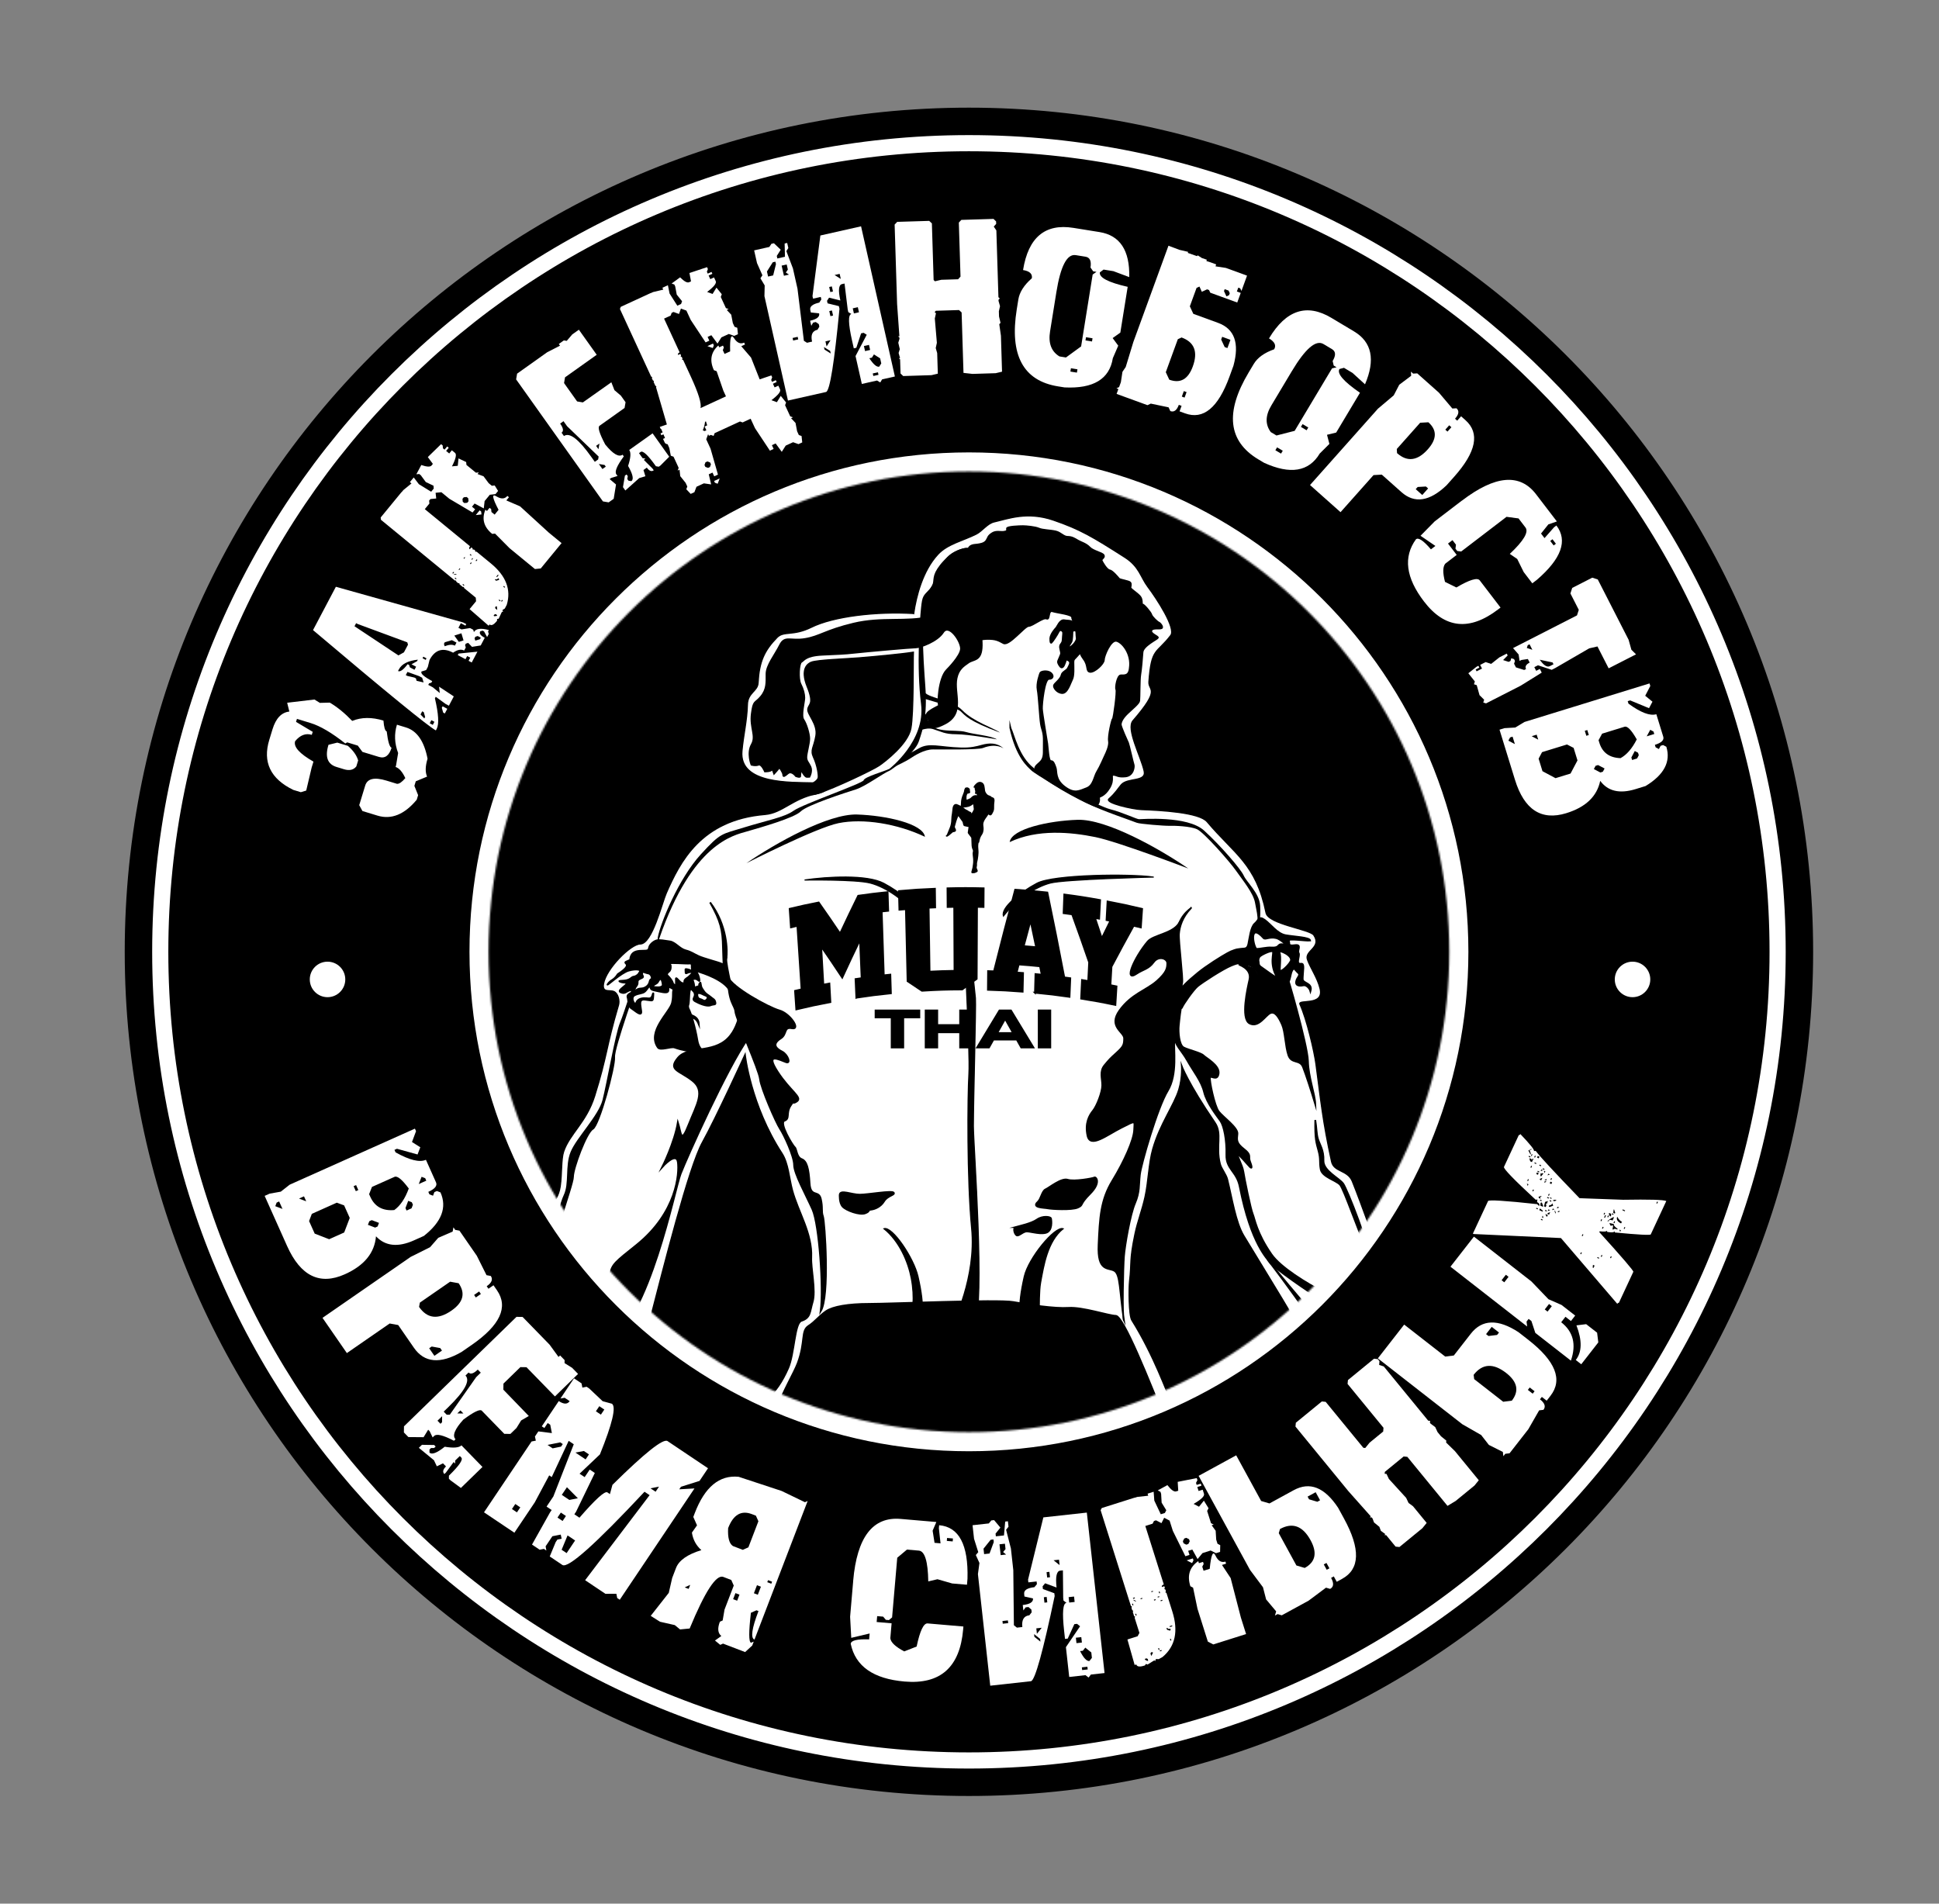 <?xml version="1.0" encoding="UTF-8"?> <svg xmlns="http://www.w3.org/2000/svg" width="1100" height="1080" viewBox="0 0 1100 1080" fill="none"><rect x="0" y="0" width="1100" height="1080" fill="#808080" stroke="none"/> <path d="M549.68 1018.42C813.904 1018.42 1028.1 804.224 1028.1 540C1028.1 275.776 813.904 61.58 549.68 61.58C285.456 61.58 71.26 275.776 71.26 540C71.26 804.224 285.456 1018.42 549.68 1018.42Z" fill="black" stroke="black" stroke-miterlimit="10"></path> <path d="M549.68 823.84C706.44 823.84 833.52 696.761 833.52 540C833.52 383.24 706.44 256.16 549.68 256.16C392.919 256.16 265.84 383.24 265.84 540C265.84 696.761 392.919 823.84 549.68 823.84Z" fill="white" stroke="black" stroke-miterlimit="10"></path> <path d="M185.81 565.73C191.371 565.73 195.88 561.221 195.88 555.66C195.88 550.098 191.371 545.59 185.81 545.59C180.248 545.59 175.74 550.098 175.74 555.66C175.74 561.221 180.248 565.73 185.81 565.73Z" fill="white"></path> <path d="M926.14 565.73C931.702 565.73 936.21 561.221 936.21 555.66C936.21 550.098 931.702 545.59 926.14 545.59C920.579 545.59 916.07 550.098 916.07 555.66C916.07 561.221 920.579 565.73 926.14 565.73Z" fill="white"></path> <path d="M549.68 998.77C803.052 998.77 1008.45 793.372 1008.45 540C1008.45 286.628 803.052 81.23 549.68 81.23C296.308 81.23 90.91 286.628 90.91 540C90.91 793.372 296.308 998.77 549.68 998.77Z" stroke="white" stroke-width="9.16" stroke-miterlimit="10"></path> <path d="M423.44 489.71C439.96 478.36 469.88 461.58 486.21 462.1C502.54 462.62 523.7 467.25 524.73 474.74C508.99 467.26 489.63 464.17 475.7 467C462.87 469.61 423.44 489.71 423.44 489.71Z" fill="black"></path> <path d="M456.44 499.26C469.43 497.34 491.86 496.11 501.32 501.12C510.77 506.13 521.88 514.96 520.33 519.66C513.23 510.72 502.74 503.32 493.72 500.97C485.42 498.81 456.44 499.26 456.44 499.26Z" fill="black" stroke="black" stroke-width="0.64" stroke-miterlimit="10"></path> <path d="M674.08 492.71C657.56 481.36 627.64 464.58 611.31 465.1C594.98 465.62 573.82 470.25 572.79 477.74C588.53 470.26 607.48 472.07 621.42 474.91C634.25 477.52 674.08 492.72 674.08 492.72V492.71Z" fill="black"></path> <path d="M654.19 497.58C641.2 495.66 597.73 496.1 588.27 501.11C578.82 506.12 567.71 514.95 569.26 519.65C576.36 510.71 586.85 503.31 595.87 500.96C604.17 498.8 654.19 497.57 654.19 497.57V497.58Z" fill="black" stroke="black" stroke-width="0.64" stroke-miterlimit="10"></path> <path d="M511.75 761.18C513.8 748.21 529.16 761.18 520.77 724.19C518.4 713.76 506.21 695.58 501.49 697.08C510.35 704.27 515.22 716.01 516.97 725.16C521.23 747.42 511.75 761.18 511.75 761.18Z" fill="black" stroke="black" stroke-width="0.64" stroke-miterlimit="10"></path> <path d="M553.35 566.26C553.74 570.52 552.19 624.52 552.19 638.84C552.19 649.81 558.97 738.19 552.77 753.61C548.97 763.06 540.96 742.77 540.58 750.9C540.58 750.9 553.93 724.72 551.23 696.99C548.53 669.26 548.91 621.61 549.68 609.22C550.45 596.83 546.58 531.99 546.58 514.57C546.58 502.24 552.97 561.99 553.35 566.25V566.26Z" fill="black" stroke="black" stroke-width="0.64" stroke-miterlimit="10"></path> <mask id="mask0_1192_118" style="mask-type:luminance" maskUnits="userSpaceOnUse" x="277" y="267" width="546" height="546"> <path d="M549.68 812.52C700.189 812.52 822.2 690.509 822.2 540C822.2 389.491 700.189 267.48 549.68 267.48C399.171 267.48 277.16 389.491 277.16 540C277.16 690.509 399.171 812.52 549.68 812.52Z" fill="white"></path> </mask> <g mask="url(#mask0_1192_118)"> <path d="M518.32 348.07C497.18 346.8 472.83 349.66 460.26 355.88C449.8 361.04 444.65 357.75 440.81 361.69C433.51 369.16 430.68 375.58 430.07 387.43C429.82 392.25 424.17 392.91 424.01 399.82C423.8 408.78 421.69 417.37 420.91 426.14C419.23 445.17 449.09 443.77 461.14 444.14C468.37 444.36 472.63 448.48 463.27 450.33C449.51 453.06 443.9 461.27 433.95 462.09C397.56 465.1 385.65 489.29 378.01 506.65C375.55 512.24 369.98 535.55 363.24 535.55C357.82 535.55 343.78 549.66 342.4 558.13C341.53 563.46 345.76 561.42 348.27 562.52C350.78 563.62 351.59 567.85 350.92 570.13C343.76 594.36 344.53 598.97 337.37 621.81C332.65 636.85 323.2 643.18 319.76 653.36C318.32 657.61 318.84 666.17 317.82 673.1C316.28 683.65 307.47 688.05 307.47 688.05L265.85 590.01L288.02 402.14L392.79 298.91L520.49 256.16L689.83 278.65L798.99 385.88C798.99 385.88 840.8 585.53 839.64 594.29C838.48 603.04 782.74 712.34 782.74 712.34C782.74 712.34 771.9 681.89 767.13 670.15C764.51 663.71 756.7 664.99 755.39 659.05C750.36 636.21 749.26 624.1 746.55 603.82C745.59 596.62 741.31 578.21 737.45 569.76C736.02 566.63 751.39 571.08 748.87 560.87C747.31 554.56 743.47 549.35 741.71 544.41C739.89 539.28 750.03 537.64 745.32 530.54C743.13 527.24 719.53 524.32 718.22 517.89C712.54 490.02 700.28 484.6 684.8 466.21C680.34 460.91 658.69 459.71 647.51 459.31C642.8 459.14 626.48 455.57 629.06 453.25C632.93 449.77 634.01 447.65 636.03 445.25C639.62 440.99 650.54 443.84 649.06 437.38C647.12 428.88 638.73 413.48 642.74 408.86C658.87 390.28 651.39 392.07 651.77 386.8C653.19 367.26 656.03 371.06 664.16 360.48C667.23 356.48 656.28 339.73 651.13 332.87C647.07 327.47 646.34 321.45 638.16 316.22C619.58 304.35 612.68 300.28 597.71 295.12C582.74 289.96 571.77 294.35 564.03 296.09C560.08 296.98 557.26 301.32 553.77 303.06C546.09 306.89 537.52 308.63 532.09 314.48C523.38 323.87 519.77 338.39 518.35 348.09L518.32 348.07Z" fill="black" stroke="black" stroke-width="0.64" stroke-miterlimit="10"></path> <path d="M368.52 749.49C376.26 719.55 390.71 662.01 398.46 648.07C406.2 634.13 422.72 598.01 422.72 598.01C422.72 598.01 425.82 626.91 443.62 654.27C447.32 659.95 447.72 668.37 449.56 675.17C452.93 687.64 461.04 699.74 460.4 713.36C460.11 719.62 463.08 732.27 461.17 738.65C459.4 744.58 460.09 747.7 454.72 749.49C450.85 750.78 450.87 768.11 447.24 776.33C419.89 838.27 368.53 749.49 368.53 749.49H368.52Z" fill="black" stroke="black" stroke-width="0.64" stroke-miterlimit="10"></path> <path d="M670.26 604.2C670.26 604.2 670.85 611.08 668.72 618.14C666.06 626.95 658.05 637.48 653.94 651.85C651.63 659.92 651.46 670.51 649.55 679.08C647.86 686.7 645.39 692.75 643.87 699.98C640.59 715.57 642.08 716.02 640.79 726.82C640.35 730.52 640.29 746.17 642.07 749.01C654.97 769.66 661.91 790.64 663.75 793.4C665.81 796.5 731.88 747.95 733.94 748.98C735.61 749.82 724.39 731.95 705.68 701.11C701.08 693.52 699.02 679.59 696.36 668.98C695.68 666.26 692.87 662.8 692.26 660.33C689.67 649.97 693.67 643.25 689.29 636.85C673.94 614.4 670.26 604.2 670.26 604.2Z" fill="black" stroke="black" stroke-width="0.64" stroke-miterlimit="10"></path> </g> <path d="M590.09 761.18C588.04 748.21 572.68 761.18 581.08 724.2C583.45 713.77 598.38 695.59 603.1 697.09C594.24 704.28 592.14 717.81 590.33 727.68C588.78 736.12 590.1 761.18 590.1 761.18H590.09Z" fill="black" stroke="black" stroke-width="0.64" stroke-miterlimit="10"></path> <path d="M460.26 375.68C458.21 376.47 453.81 379.42 457.94 389.62C462.07 399.81 458.58 399.3 458.26 402.39C457.94 405.48 464.01 410.78 462.84 417.49C461.68 424.2 459.49 425.36 461.55 429.75C463.61 434.14 464.52 439.94 464.13 441.36C463.74 442.78 461.37 444.2 460.23 444.84C459.09 445.48 454.75 453.19 464.21 450.11C473.67 447.03 495.09 436.84 498.7 434.38C502.31 431.92 515.09 422.05 516.76 413.25C518.43 404.45 517.92 374.9 518.18 369.99C511.86 371.02 495.46 372.57 487.21 373.22C478.96 373.87 463.6 374.38 460.25 375.67L460.26 375.68Z" fill="black" stroke="black" stroke-width="0.64" stroke-miterlimit="10"></path> <mask id="mask1_1192_118" style="mask-type:luminance" maskUnits="userSpaceOnUse" x="277" y="267" width="546" height="546"> <path d="M549.68 812.52C700.189 812.52 822.2 690.509 822.2 540C822.2 389.491 700.189 267.48 549.68 267.48C399.171 267.48 277.16 389.491 277.16 540C277.16 690.509 399.171 812.52 549.68 812.52Z" fill="white"></path> </mask> <g mask="url(#mask1_1192_118)"> <path d="M424.4 589.08C412.57 605.74 389.6 656.9 386.12 665.95C382.64 675 368.72 747.38 344.71 762.69C349.93 713.62 338.1 724.76 361.07 706.32C384.04 687.88 385.43 665.61 384.56 659.34C383.69 653.07 375.69 662.12 375.69 662.12C375.69 662.12 382.65 648.2 384.56 636.72C386.47 642.64 386.13 649.6 390.65 638.11C395.17 626.63 400.39 618.97 392.74 613.05C385.08 607.13 378.82 607.13 384.56 600.17C390.3 593.21 404.22 597.81 412.92 589.07C421.62 580.33 417.44 566.84 424.4 589.07V589.08Z" fill="black" stroke="black" stroke-width="0.98" stroke-miterlimit="10"></path> <path d="M304.93 740.88C304.96 730.44 316.99 684.97 320.24 678.24C323.49 671.51 320.94 661.54 324.18 653.65C327.42 645.76 339.96 633.23 342.28 624.19C344.6 615.14 349.59 586.43 352.2 580.34C354.81 574.25 360.15 555.52 363.39 550.65C361.65 557.15 347.96 594.38 348.43 599.72C348.9 605.06 339.85 638.46 336.25 640.43C332.65 642.4 325.06 662.82 325.06 667.69C325.06 672.56 311.66 707.1 304.93 740.88Z" fill="black" stroke="black" stroke-width="0.98" stroke-miterlimit="10"></path> <path d="M373.6 532.09C375.17 523.62 385.5 498.6 397.96 485C409.33 472.59 409.44 473.86 422.2 469.92C434.96 465.98 445.28 464.12 450.39 460.41C455.49 456.7 489.83 444.87 490.29 443.01C490.75 441.15 502.01 438.02 504.79 436.63C500.73 438.2 490.87 445.68 485.3 447.42C479.73 449.16 457.64 456.29 453.98 459.95C450.33 463.6 431.53 468.94 423.71 471.2C415.88 473.46 392.39 478.04 373.6 532.1V532.09Z" fill="black" stroke="black" stroke-width="0.98" stroke-miterlimit="10"></path> <path d="M587.49 436.63C590 441.15 612.66 454.2 621.88 457.34C624.14 455.08 623.45 453.16 623.45 452.47C623.45 451.78 626.41 451.95 629.37 446.99C632.33 442.03 629.72 439.6 631.63 439.6C633.54 439.6 634.07 440.99 638.59 440.47C643.11 439.95 643.46 434.73 643.11 433.86C642.76 432.99 640.33 422.2 639.98 421.51C639.63 420.82 635.8 412.29 635.8 411.07C635.8 409.85 636.55 407.65 639.57 404.75C642.59 401.85 646.07 399.18 646.3 397.56C646.53 395.94 646.42 385.5 646.88 382.83C647.34 380.16 647.92 373.78 648.16 370.07C648.39 366.36 656.51 362.65 656.86 361.83C657.21 361.01 652.57 359.63 653.15 357.77C653.73 355.91 657.79 356.96 658.95 356.38C660.11 355.8 658.08 353.42 657.38 353.19C656.68 352.96 653.49 350 653.15 348.72C652.81 347.44 648.97 342.92 648.16 342.92C647.35 342.92 648.39 340.25 646.65 338.28C644.91 336.31 641.31 334.22 641.31 333.41C641.31 332.6 641.89 331.44 641.19 330.51C640.49 329.58 635.39 329 634.81 328.31C634.23 327.62 631.1 323.79 629.47 323.55C627.84 323.31 625.29 318.91 624.95 317.98C624.61 317.05 626.92 316.36 626.11 314.96C625.3 313.56 620.19 312.76 618.11 310.55C616.02 308.35 613.18 307.71 611.44 306.66C609.7 305.62 608.13 304.57 605.7 304.57C603.27 304.57 601.87 302.19 598.86 301.5C595.85 300.81 591.44 300.8 589.35 299.88C587.26 298.96 582.16 298.49 580.3 298.49C578.44 298.49 571.02 298.72 571.25 299.88C571.48 301.04 571.25 301.5 569.39 301.74C567.53 301.98 564.98 301.04 562.66 302.67C560.34 304.29 560.8 304.76 559.64 306.61C558.48 308.46 555.93 308.7 554.54 308.93C553.15 309.16 550.36 308.93 549.44 311.25C548.51 313.57 551.2 309.84 544.54 312.22C535.82 315.34 535.53 320.73 534.11 321.94C532.62 323.2 530.59 328.95 530.36 330.34C530.24 331.04 521.57 343.92 523.44 345.65C524.2 346.35 522.73 352.78 523.66 353.31C525.01 354.08 533.61 349.1 535.06 348.96C539.93 348.5 548.52 335.13 549.44 337.22C550.37 339.31 551.57 362.23 552.69 362.47C556.98 363.4 556.29 362.47 560.46 362.47C564.63 362.47 566.14 363.12 569.27 364.86C572.4 366.6 581.19 355.2 583.54 355.12C585.89 355.04 591.83 349.99 593.75 350.94C595.67 351.89 594.39 345.92 597.08 346.79C599.77 347.66 608.3 348.44 608.22 350.27C608.13 352.1 611.61 356.1 611.44 360.45C611.27 364.8 611.79 370.02 614.75 373.85C617.71 377.68 615.97 380.81 618.4 381.16C620.84 381.51 626.23 376.64 626.23 374.37C626.23 372.1 630.06 362.89 633.36 363.58C636.66 364.27 642.15 370.97 640.93 378.98C640.5 383.76 637.71 383.07 635.8 383.16C633.89 383.25 632.67 390.03 633.28 391.16C633.89 392.29 631.89 407.34 631.37 407.69C630.85 408.04 628.59 417.61 629.11 420.39C629.63 423.17 627.37 427.7 626.94 428.57C626.51 429.44 624.16 435.01 622.42 437.79C620.68 440.57 620.42 445.71 616.42 447.19C612.42 448.67 609.63 450.67 603.98 446.41C598.33 442.15 599.63 437.71 598.85 435.54C598.07 433.37 597.55 431.71 596.15 431.8C594.75 431.89 594.47 424.49 594.12 421.94C593.77 419.39 591.22 404.77 591.1 402.1C590.98 399.43 592.49 385.16 595.04 385.16C597.59 385.16 597.82 383.07 595.97 381.68C594.11 380.29 590.52 380.87 590.17 381.8C589.82 382.73 587.97 387.72 588.66 391.31C589.35 394.9 589.94 406.97 590.52 410.68C591.1 414.39 592.26 415.09 592.14 420.77C592.02 426.45 592.49 428.66 591.21 430.98C589.93 433.3 586.34 434.58 587.5 436.66L587.49 436.63Z" fill="black" stroke="black" stroke-width="0.98" stroke-miterlimit="10"></path> <path d="M573.17 412.96C575.18 417.14 577.61 429.4 586.05 436.01C594.49 442.62 622.5 457.76 629.72 459.59C636.94 461.42 644.6 465.24 646.16 465.24C647.72 465.24 673.56 463.15 682.79 471.59C692.01 480.03 703.5 493.25 705.15 496.99C706.8 500.73 714.05 506.97 714.4 513.87C714.75 520.77 713.99 522.69 713.94 523.03C713.94 518.8 713.48 517.54 712.43 511.89C711.38 506.24 705.15 498.81 701.58 493.68C698.01 488.55 683.31 471.84 679.31 470.02C675.31 468.19 666.35 467.93 663.56 468.02C660.77 468.11 646.42 466.98 644.94 466.28C643.46 465.58 625.15 459.53 616.23 454.97C607.31 450.41 587.49 438.81 585.41 436.73C583.32 434.64 576.94 429.89 573.17 412.95V412.96Z" fill="black" stroke="black" stroke-width="0.98" stroke-miterlimit="10"></path> <path d="M675.65 515.16C670.75 520.28 669.15 525.6 668.81 529.78C668.47 533.96 671.3 555.65 670.61 557.73C669.91 559.82 671.51 565.04 670.54 569.04C669.57 573.04 669.05 578.44 668.7 581.92C668.35 585.4 668.87 592.88 671.48 594.27C674.09 595.66 681.17 597.23 682.73 598.79C684.29 600.35 692.01 604.42 691.31 609.06C690.61 613.7 686.96 609.87 686.44 611.32C685.92 612.77 688.96 627.44 691.36 630.58C693.76 633.72 702.34 639.74 701.99 643.22C701.64 646.7 701.18 648.44 705.7 651.92C710.22 655.4 708.02 656.1 709.06 658.76C710.1 661.42 710.57 663.52 709.06 662.01C707.55 660.5 703.14 655.05 702.22 655.05C701.3 655.05 704.77 660.85 705.35 664.68C705.93 668.51 709.47 685.94 710.69 688.81C711.78 691.38 712.83 699.39 721.25 711.55C726.47 719.09 741.09 728.02 751.41 733.36C761.73 738.7 777.28 751.8 777.51 753.08C777.74 754.36 780.53 757.84 775.42 753.78C770.32 749.72 753.61 738.82 748.86 736.61C744.11 734.4 721.72 718.51 720.44 716.31C719.16 714.11 709.8 706.26 703.33 673.28C701.59 664.41 695.5 663.42 695.73 655.07C695.96 646.72 694.34 638.71 692.37 635.93C690.4 633.15 684.6 625.84 683.09 619.57C681.58 613.31 676.94 607.74 673.58 601.71C670.22 595.68 666.39 593.01 666.27 587.91C666.15 582.81 668.94 562.27 668.82 557.4C668.7 552.53 666.5 542.32 667.31 531.07C668.12 519.82 675.08 515.87 675.66 515.18L675.65 515.16Z" fill="black" stroke="black" stroke-width="0.98" stroke-miterlimit="10"></path> <path d="M719.36 714.88C719.36 714.88 732.95 732.53 741.3 745.06C749.65 757.59 768.12 788.24 768.82 790.1C765.89 783.58 757.66 770.24 755.34 765.6C753.02 760.96 749.77 749.71 745.13 745.3C740.49 740.89 720.37 716.19 719.36 714.89V714.88Z" fill="black" stroke="black" stroke-width="0.98" stroke-miterlimit="10"></path> <path d="M730.4 554.84C729.56 550.78 741.77 592.64 742 601.92C742.23 611.2 745.94 620.42 746.18 626.51C743.84 618.76 741.02 610.01 739.22 605.4C737.42 600.79 732.64 603.75 730.9 598.61C729.16 593.48 729.16 585.47 727.33 581.3C725.5 577.13 723.33 573.56 720.63 574.78C717.93 576 713.93 583.36 708.83 580.58C703.73 577.8 707.8 560.37 708.83 555.76C710.34 549.03 701.7 547.09 703.15 547.24C707.56 547.7 707.9 548.51 710.57 549.38C711.89 549.81 713.47 555.18 716.83 555.88C720.19 556.58 723.02 556 724.65 556.81C726.28 557.62 731.1 558.21 730.4 554.85V554.84Z" fill="black" stroke="black" stroke-width="0.98" stroke-miterlimit="10"></path> <path d="M746.15 635.41C746.9 639.67 746.76 643.21 747.68 646.23C748.61 649.25 751.04 652.49 750.81 658.41C750.58 664.33 759.86 668.39 762.06 671.63C764.26 674.88 776.79 705.85 779.81 723.25C782.83 740.65 794.43 766.4 794.43 766.4C794.43 766.4 782.71 740.18 781.38 733.4C780.05 726.61 774.83 705.27 773.17 703.18C771.51 701.09 762.38 674.56 760.21 672.12C758.04 669.68 750.03 667.68 749.25 663.42C748.47 659.16 749.34 657.77 748.03 652.98C746.73 648.2 745.97 646.28 746.15 635.4V635.41Z" fill="black" stroke="black" stroke-width="0.98" stroke-miterlimit="10"></path> <path d="M505.83 577.22H496.7V573.26H521.56V577.22H512.43V594.28H505.83V577.22Z" fill="black" stroke="black" stroke-width="0.98" stroke-miterlimit="10"></path> <path d="M551.27 573.25V594.28H544.67V585.66H531.71V594.28H525.11V573.25H531.71V581.54H544.67V573.25H551.27Z" fill="black" stroke="black" stroke-width="0.98" stroke-miterlimit="10"></path> <path d="M576.82 589.77H563.58L561.05 594.28H554.29L567 573.25H573.52L586.27 594.28H579.34L576.81 589.77H576.82ZM574.74 586.08L570.22 578.03L565.7 586.08H574.75H574.74Z" fill="black" stroke="black" stroke-width="0.98" stroke-miterlimit="10"></path> <path d="M589.25 573.25H595.85V594.28H589.25V573.25Z" fill="black" stroke="black" stroke-width="0.98" stroke-miterlimit="10"></path> <path d="M485.8 566.03C485.61 561.8 485.52 559.68 485.34 555.45C486.72 555.24 487.41 555.14 488.79 554.94C488.43 546.25 488.25 541.91 487.89 533.22C483.79 541.74 481.77 546.02 477.8 554.64C473.07 547.5 470.68 543.97 465.86 536.97C466.35 545.63 466.6 549.97 467.09 558.63C468.46 558.36 469.14 558.23 470.52 557.97C470.75 562.19 470.86 564.31 471.09 568.53C463.31 570 459.44 570.83 451.73 572.67C451.44 568.46 451.3 566.35 451.01 562.14C452.49 561.79 453.23 561.61 454.71 561.27C453.92 549.27 453.13 537.26 452.35 525.26C450.88 525.6 450.15 525.77 448.69 526.12C448.4 521.91 448.26 519.8 447.97 515.59C454.53 514.02 457.83 513.3 464.45 512C469.35 518.98 471.78 522.51 476.58 529.63C480.62 521 482.68 516.71 486.86 508.18C493.53 507.23 496.87 506.82 503.56 506.12C503.69 510.36 503.75 512.48 503.88 516.72C502.41 516.87 501.67 516.95 500.2 517.12C500.59 529.19 500.99 541.26 501.38 553.33C502.87 553.16 503.61 553.08 505.1 552.93C505.23 557.17 505.29 559.29 505.42 563.53C497.56 564.34 493.64 564.84 485.82 566.02L485.8 566.03Z" fill="black" stroke="black" stroke-width="0.98" stroke-miterlimit="10"></path> <path d="M554.08 555.36C550.77 557.73 549.13 558.93 545.85 561.36C536.71 561.4 532.14 561.55 523.02 562.1C519.77 559.89 518.14 558.81 514.86 556.66C514.54 543.04 514.23 529.43 513.91 515.81C512.43 515.93 511.69 515.99 510.22 516.12C510.11 511.88 510.06 509.76 509.95 505.52C518.12 504.8 522.21 504.54 530.4 504.2C530.45 508.45 530.48 510.57 530.53 514.81C529.05 514.87 528.31 514.9 526.83 514.98C527 527.07 527.18 539.16 527.35 551.24C533 550.96 535.83 550.87 541.48 550.78C541.43 538.69 541.37 526.6 541.32 514.5C539.82 514.52 539.07 514.54 537.57 514.57C537.54 510.32 537.53 508.2 537.5 503.95C545.71 503.75 549.82 503.75 558.04 503.95C558.01 508.2 558 510.32 557.97 514.57C556.49 514.54 555.75 514.52 554.27 514.5C554.21 528.12 554.15 541.73 554.09 555.35L554.08 555.36Z" fill="black" stroke="black" stroke-width="0.98" stroke-miterlimit="10"></path> <path d="M587.13 563.22C587.25 558.98 587.31 556.86 587.42 552.62C588.84 552.76 589.55 552.83 590.97 552.97C590.59 551.07 590.4 550.12 590.02 548.22C585.19 547.73 582.77 547.52 577.92 547.17C577.45 549 577.21 549.91 576.74 551.74C578.2 551.84 578.93 551.89 580.39 552.01C580.29 556.25 580.24 558.37 580.15 562.62C572.28 562.01 568.33 561.79 560.44 561.55C560.48 557.3 560.5 555.18 560.53 550.94C561.87 550.98 562.54 551 563.88 551.05C567.77 535.59 571.76 520.16 575.9 504.76C583.22 505.24 586.88 505.55 594.17 506.34C597.49 522.37 600.71 538.42 603.77 554.5C605.13 554.68 605.82 554.78 607.18 554.97C607 559.2 606.92 561.32 606.74 565.55C598.91 564.43 594.99 563.96 587.12 563.21L587.13 563.22ZM580.75 536.76C583.57 536.98 584.99 537.1 587.81 537.37C586.55 531.34 585.92 528.33 584.63 522.31C583.06 528.08 582.29 530.97 580.75 536.76Z" fill="black" stroke="black" stroke-width="0.98" stroke-miterlimit="10"></path> <path d="M630.56 548.37C630.32 552.58 630.2 554.68 629.95 558.89C631.34 559.17 632.03 559.31 633.41 559.6C633.16 563.82 633.03 565.93 632.77 570.15C625.02 568.52 621.13 567.81 613.32 566.56C613.52 562.33 613.61 560.21 613.81 555.98C615.22 556.21 615.93 556.32 617.34 556.56L617.86 545.95C614.74 536.85 611.53 527.78 608.24 518.74C606.29 518.46 605.32 518.33 603.37 518.07C603.53 513.83 603.61 511.72 603.77 507.48C611.93 508.55 615.99 509.18 624.1 510.64C623.88 514.87 623.77 516.98 623.55 521.21C622.62 521.04 622.15 520.96 621.22 520.8C622.77 525.41 623.53 527.71 625.05 532.34C626.99 528.36 627.97 526.37 629.93 522.41C629.05 522.24 628.61 522.15 627.73 521.99C627.96 517.77 628.08 515.65 628.31 511.43C636.19 512.93 640.11 513.77 647.93 515.64C647.64 519.85 647.5 521.96 647.21 526.17C645.57 525.78 644.75 525.59 643.11 525.21C638.02 534.4 635.51 539.04 630.56 548.38V548.37Z" fill="black" stroke="black" stroke-width="0.98" stroke-miterlimit="10"></path> <path d="M549.45 311.24C540.98 311.24 533.21 320.37 531.12 324.74C529.03 329.1 531.12 330.96 527.64 334.67C524.16 338.38 523.7 338.15 523 344.88C522.3 351.61 520.33 378.17 523 399.4C525.67 420.63 504.79 436.63 504.79 436.63C504.79 436.63 518.54 427.23 520.8 420.45C523.06 413.67 525.67 406.36 524.45 389.31C523.23 372.26 521.32 347.03 526.89 339.2C532.46 331.37 529.96 332.26 532.17 326.09C536.81 313.1 549.45 311.24 549.45 311.24Z" fill="black" stroke="black" stroke-width="0.98" stroke-miterlimit="10"></path> <path d="M539.93 339.89C535.75 343.72 539.7 346.85 527.11 349.98C514.52 353.11 500.26 349.98 484.25 353.81C468.24 357.64 465.11 361.12 456.76 362.51C448.41 363.9 445.28 360.42 442.49 365.99C439.71 371.56 434.83 377.47 434.83 382.35C434.83 387.23 435.18 391.05 431.7 395.23C428.22 399.41 427.52 396.97 426.48 404.97C425.44 412.97 429.26 417.5 426.48 422.37C423.7 427.24 426.29 433.85 426.29 433.85C426.29 433.85 428.56 434.55 430.3 433.85C432.04 433.15 433.95 437.68 433.95 437.68C433.95 437.68 437.43 437.68 437.78 436.64C438.13 435.6 439.17 438.9 439.17 438.9C439.17 438.9 441.78 436.12 442.13 435.25C442.13 435.25 444.33 438.27 444.33 439.54C444.33 440.81 444.91 440.47 447 438.73C449.09 436.99 451.52 440.31 451.52 440.31C451.52 440.31 454.07 441.31 453.96 440.31C453.85 439.31 454.54 436.64 454.54 436.64C454.54 436.64 456.4 440.8 457.79 440.75L459.18 440.7C459.18 440.7 460.92 437.57 459.76 435.02C458.6 432.47 457.44 431.86 457.44 429.6C457.44 427.34 459.09 421.94 459.09 419.07C459.09 416.2 457.35 410.54 455.78 408.28C454.21 406.02 456.3 398.1 456.3 395.93C456.3 393.76 455.6 390.97 454.13 388.1C452.66 385.23 453.14 376.27 454.59 375.51C456.04 374.75 456.85 371.91 466.48 371.45C476.11 370.99 478.54 370.99 484.92 370.29C491.3 369.59 516.85 367.3 519.46 367.3C522.07 367.3 531.67 363.91 535.03 358.69C538.39 353.47 545.51 364.2 545.16 368.26C544.81 372.32 537.78 379.43 537.12 380.09C532.42 384.79 531.84 399.75 532.77 400.1C533.7 400.45 523.55 403.93 525.98 406.71C528.42 409.49 525.34 416.1 536.14 410.47C547.56 404.52 540.83 393.28 542.68 384.67C543.74 379.74 546.39 377.94 549.41 375.85C552.43 373.76 556.83 375.15 556.95 366.22C557.07 357.29 553.82 356.36 557.76 350.21C561.7 344.06 564.58 343.96 564.58 343.96C564.58 343.96 565.65 341.17 560.43 337.34C555.21 333.51 543.38 333.05 542.33 334.79C541.28 336.53 539.89 339.89 539.89 339.89H539.93Z" fill="black" stroke="black" stroke-width="0.98" stroke-miterlimit="10"></path> <path d="M567.31 415.63C563.8 413.04 552.11 409.37 545.97 402.99C539.82 396.61 525.09 396.18 523.88 391.68C522.67 387.18 523.19 396.08 523.19 396.08C523.19 396.08 542.78 401.5 544.93 403.51C547.54 405.95 549.45 409.08 567.32 415.63H567.31Z" fill="black"></path> <path d="M569.28 424.56C565.57 421.2 561.1 421.43 556.87 422.59C553.96 423.39 550.84 424.27 545.19 424.1C532.74 423.72 527.17 421.07 521.14 424.62C515.12 428.17 514.76 427.58 514.76 427.58C514.76 427.58 506.35 436.5 502.68 437.65C499.01 438.8 512.24 432.98 515.61 430.78C518.97 428.58 524.25 425.17 529.35 425.17C534.45 425.17 554.71 425.49 557.68 424.34C565.16 421.44 569.28 424.57 569.28 424.57V424.56Z" fill="black"></path> <path d="M565.57 419.46C562.21 417.37 552.56 416.65 547.98 415.29C541.45 413.35 527.5 417.2 526.01 406.7C525.81 405.3 523.74 404.16 523.74 404.16C523.74 404.16 524.2 410.06 522.42 412.96C520.63 415.86 524.74 412.26 529.38 413.66C534.02 415.06 535.88 416.56 542.49 416.56C549.1 416.56 565.57 419.46 565.57 419.46Z" fill="black"></path> <path d="M609.78 354.21C608.23 351.65 606.34 352.36 603.79 351.9C601.24 351.44 599.85 355.55 599.15 356.25C598.45 356.95 596.08 359.73 595.84 362.05C595.84 362.05 595.72 365.24 596.48 364.6C597.23 363.96 599.73 360.13 600.54 358.45C601.35 356.77 602.63 357.75 602.98 358.39C603.33 359.03 602.98 360.25 602.86 362.97C602.74 365.7 600.71 365.17 601.53 368.31C602.34 371.44 601.82 371.04 601.07 373.12C600.32 375.21 599.56 375.21 601.07 377.59C602.58 379.97 603.56 377.82 604.2 375.97C604.84 374.11 604.78 373.77 606.35 374.81C607.92 375.85 606.41 377.83 605.83 379.1C605.25 380.38 602.58 381.25 602.29 382.81C601.82 385.35 598.4 387.57 597.94 388.78C597.48 390 599.62 393.07 602.58 393.19C605.54 393.31 607.1 387.62 608.21 385.48C609.32 383.34 608.96 378.64 608.96 375.85C608.96 373.69 609.42 374.23 612.15 370.98C614.88 367.73 611.34 356.77 609.79 354.21H609.78ZM606.63 367.27C605.64 367.15 607.04 365.47 607.73 364.25C608.43 363.03 608.31 359.15 608.43 357.93L609.71 357.64C610.99 357.35 610.46 360.13 610.81 361.99C611.16 363.85 607.62 367.38 606.63 367.27Z" fill="black" stroke="black" stroke-width="0.98" stroke-miterlimit="10"></path> <path d="M412.05 543.63C412.75 539.98 412.66 524.75 402.83 511.96C408.87 522.66 409.96 527.45 410.14 537.54C410.32 547.63 411.07 547.57 409.21 546.7C407.35 545.83 399.35 543.86 396.22 542.41C393.09 540.96 392.22 540.03 388.91 539.16C385.6 538.29 383.11 534.58 380.09 534.11C377.07 533.65 374.17 533.12 372.67 533.47C371.16 533.82 368.96 535.44 368.38 537.07C367.8 538.69 368.38 539.36 365.16 539.36C361.94 539.36 359.16 539.62 358.03 542.23C356.9 544.84 358.64 544.14 355.51 545.45C352.38 546.76 360.27 546.37 350.52 552.63C347.92 556.67 346.69 555.45 344.72 558.41C343.59 560.1 352.29 551.83 356.73 550.64C361.17 549.45 363.54 550.19 363.28 551.07C363.02 551.96 361.34 553.8 359.69 554.06C358.04 554.32 358.47 555.02 356.21 555.89C353.95 556.76 349.77 556.15 351.95 557.02C354.12 557.89 356.21 557.02 355.26 558.41C354.3 559.8 349.87 562.06 352.22 563.02C354.57 563.98 355.15 562.61 357 561.98C358.47 561.47 359.43 561.69 359.42 562.15C359.49 561.71 360.33 560.6 360.51 560.21C360.8 559.57 361.84 558.88 361.73 557.25C361.61 555.63 363.01 555.45 364.28 554.76C365.56 554.06 364.11 553.54 364.28 552.16C364.45 550.77 365.96 551.92 367.24 552.16C367.24 552.16 369.04 552.1 369.62 554.13C370.2 556.16 368.98 554.71 368.52 556.92C368.06 559.13 366.26 560.34 364.63 560.68C363.01 561.03 362.83 560.45 360.51 561.9C359.65 562.44 359.39 562.43 359.41 562.18C359.4 562.29 359.35 562.42 359.21 562.55C358.51 563.25 355.43 563.87 356.03 565.81C356.64 567.75 356.12 570.77 358.2 572.07C360.29 573.37 364.2 577.2 363.77 573.64C363.34 570.07 362.2 566.77 365.77 567.12C369.34 567.47 370.29 568.25 370.47 566.51C370.64 564.77 370.9 561.99 370.21 564.34C369.52 566.69 368.64 566.51 366.82 566.34C364.99 566.17 361.89 566.31 361.02 568.75C360.15 571.19 357.42 566 359.95 564.69C362.47 563.39 364.39 563.82 365.87 562.52C367.35 561.22 368.39 558.52 368.91 560.08C369.43 561.65 369.61 561.56 373.61 562.43C377.61 563.3 379 563.3 379.18 561.91C379.35 560.52 378.75 559.39 380.14 560.17C381.53 560.95 388.67 564.2 388.32 566.52C387.97 568.84 388.27 572.34 388.58 574.26C389.54 580.2 393.53 574.03 396.5 581.22C396.15 573.74 386.93 577.91 390.5 570.08C391.31 568.31 390.4 558.6 392.81 561.77C393.17 562.25 394.16 562.83 394.16 564.39C394.16 565.95 392.36 566.94 394.33 568.04C396.3 569.14 400.88 571.23 403.03 570.36C405.18 569.49 406.16 570.36 405.81 568.62C405.46 566.88 404.59 566.88 403.14 565.6C401.69 564.32 400.59 564.21 399.14 562.06C397.69 559.91 397.92 560.09 397.63 558.81C397.34 557.53 397.51 556.9 396.82 558.06C396.12 559.22 397.46 559.28 395.89 559.63C394.32 559.98 393.98 561.14 393.74 558.76C393.51 556.38 392 555.45 394.09 555.34C396.18 555.23 397.28 558.36 396.64 554.99C396 551.63 393.74 550.41 396.18 551.22C398.62 552.03 410.74 555.69 414.16 562.24C417.58 568.79 411.38 547.28 412.07 543.62L412.05 543.63ZM375.82 559.29C375.39 559.77 374.6 560.2 373.08 560.12C371.56 560.03 369.82 560.12 370.77 559.03C371.46 558.24 372.77 558.16 373.34 556.92C373.91 555.68 374.91 555.07 375.25 555.72C375.6 556.37 376.25 558.81 375.82 559.29ZM395.64 563.45H396.68C397.72 563.45 398.77 564.28 400.39 564.86C402.01 565.44 401.49 566.83 400.39 567.53C399.29 568.23 398.77 567.18 397.14 566.78C395.51 566.38 395.52 564.58 395.63 563.45H395.64ZM391.13 553.73C390 554.86 390.35 554.25 388.91 555.47C387.47 556.69 388.95 557.74 387.69 557.8C386.43 557.87 385.69 556.86 384.34 555.47C382.99 554.07 383.56 555.78 383.47 557.13C383.38 558.48 383.64 558.57 383.47 558.83C383.3 559.09 381.99 558.74 381.64 557.48C381.29 556.22 379.68 554.35 378.77 553.48C377.86 552.61 378.86 551.78 379.63 551.13C380.41 550.48 380.59 549.35 380.51 548.04C380.42 546.74 379.86 547.56 379.63 547.21C379.63 547.21 379.25 547.25 379.63 546.63C380.01 546.01 389.34 546.82 391.16 546.64C392.99 546.47 392.2 548.03 392.51 549.82C392.81 551.6 392.21 550.39 390.2 549.95C388.2 549.52 389.03 549.91 388.94 551.5C388.85 553.1 389.77 551.47 391.85 551.5C393.94 551.53 392.24 552.6 391.11 553.73H391.13Z" fill="black" stroke="black" stroke-width="0.98" stroke-miterlimit="10"></path> <path d="M359.39 562.18C359.39 562.18 359.39 562.17 359.39 562.16C359.39 562.16 359.39 562.17 359.39 562.18Z" fill="black" stroke="black" stroke-width="0.98" stroke-miterlimit="10"></path> <path d="M413.03 554.25C415.02 560.04 436.06 571.56 442.14 573.26C448.23 574.96 454.55 584.41 449.22 583.37C444.44 582.44 446.67 586.73 442.96 589.09C437.62 592.48 440.41 594.97 443.66 596.59C446.91 598.21 448.88 603.67 445.98 602.62C442.08 601.21 433.92 596.82 441.11 607.96C448.3 619.1 455.49 622.58 452.01 624.9C448.53 627.22 451.31 623.04 448.53 627.22C445.75 631.4 448.3 634.64 445.05 635.8C441.8 636.96 449.69 649.95 450.85 650.88C452.01 651.81 451.78 656.45 454.79 657.61C457.8 658.77 458.76 663.09 459.28 671.36C459.8 679.62 464.41 674.93 465.63 680.15C466.85 685.37 465.8 687.2 466.85 690.07C467.89 692.94 470.79 735.57 465.57 743.92C467.31 731.04 464.76 694.68 460.93 686.15C457.1 677.62 450.49 665.79 450.49 660.92C450.49 656.05 444.84 643.87 442.53 640.39C440.22 636.91 431.7 617.42 431.17 612.2C430.65 606.98 417.54 578.04 417.19 573.98C416.84 569.92 413.19 569.38 413.01 554.26L413.03 554.25Z" fill="black" stroke="black" stroke-width="0.98" stroke-miterlimit="10"></path> <path d="M738.98 555.29C739.12 550.6 740.25 546.44 738.11 546.76C734.63 547.28 737.68 542.24 736.72 540.68C735.76 539.13 738.81 535.62 734.55 536.23C730.29 536.84 731.86 535.3 731.16 533.73C730.46 532.16 740.61 533.89 743.28 533.59C743.05 531.73 733.94 531.44 729.24 530.57C724.54 529.7 720.89 524.31 717.41 521.87C713.93 519.43 714.15 522.05 711.84 523.96C709.53 525.87 708.88 532.49 708.19 535.62C707.49 538.75 705.93 537.96 703.84 538.31C701.75 538.66 701.98 538.31 698.27 539.79C696.9 540.34 690.5 544.02 683.65 548.84C678.47 552.48 671.47 558.76 670.47 560.47C670.47 560.47 669.61 573.91 670.47 571.75C671.33 569.59 677.07 561.5 679.36 559.57C681.88 557.44 693.74 549.71 698.62 547.74C703.49 545.77 702.71 546.61 707.67 547.39C712.63 548.17 714.28 553.89 715.24 555.97C716.2 558.06 729.33 557.71 730.64 557.19C731.95 556.67 731.94 552.36 733.12 550.45C734.29 548.54 734.64 550.36 736.38 551.84C738.12 553.32 735.68 554.36 735.29 556.97C734.9 559.58 737.99 559.36 739.47 559.01C740.95 558.66 742.91 560.53 743.43 562.4C744.91 557.35 738.91 558.2 738.99 555.27L738.98 555.29ZM724.61 554.71C725.28 555.8 716.71 549.49 715.2 548.45C713.69 547.41 714.27 546.13 713.92 544.97C713.92 544.97 713.8 543.93 714.48 542.88C715.15 541.83 720.96 539.06 722.01 539.75C723.05 540.45 719.74 546.71 724.61 554.71ZM712.65 538.32C710.57 535.39 708.98 523.45 716.83 532.21C717.79 533.28 720.08 531.28 724.02 532.21C726.24 532.73 730.32 536.36 728.96 536C723.9 534.67 726.88 537.89 721.35 537.55C718.22 537.36 714.97 538.44 712.65 538.33V538.32ZM732.02 545.73C729.58 549.21 726.95 550.97 726.25 550.88C725.55 550.79 727.03 542.64 725.75 540.21C724.8 538.39 734.45 542.25 732.01 545.73H732.02Z" fill="black" stroke="black" stroke-width="0.98" stroke-miterlimit="10"></path> <path d="M666.25 590.32C665.56 594.91 668.23 609.34 662.43 618.85C656.63 628.36 647.35 660.38 646.65 666.41C645.95 672.44 646.65 676.15 643.87 682.65C641.09 689.15 638.07 706.78 637.61 712.81C637.15 718.84 636.45 746.91 637.61 749.23C635.12 732.24 635.64 722.9 632.16 720.93C628.68 718.96 622.53 721.63 623.23 706.2C623.93 690.77 624.39 680.8 631.12 669.78C637.85 658.76 643.18 646.7 643.42 641.13C643.66 635.56 644.58 635.56 636.23 639.74C627.88 643.92 618.6 651.57 616.97 644.38C615.35 637.19 618.01 632.66 620.1 630.11C622.19 627.56 625.32 619.67 625.32 615.73C625.32 611.79 623.7 607.84 626.6 604.36C629.5 600.88 629.62 600.76 633.44 597.28C637.27 593.8 637.73 592.78 637.73 589.08C637.73 585.38 628.51 582.51 635.12 573.25C641.73 563.99 650.43 561.73 656.17 556.68C661.91 551.63 662.2 549.2 662.2 546.45C662.2 543.7 657.21 542.02 654.43 545.9C651.65 549.78 648.28 550.05 644.82 552.4C637.15 557.62 643.52 543.15 651.07 534.18C654.26 530.39 665.43 529.71 669.02 523.56C670.53 520.98 665.74 527.81 667.16 538.32C668.58 548.83 671.48 555.75 666.26 590.32H666.25Z" fill="black" stroke="black" stroke-width="0.98" stroke-miterlimit="10"></path> <path d="M458.68 752.25C462.41 749.86 464.79 746.51 468.61 743.9C472.43 741.29 481.13 739.72 493.13 739.72C505.13 739.72 566.03 737.11 574.73 738.68C583.6 740.25 598.22 742.51 606.22 741.99C614.22 741.47 628.8 746.42 633.01 746.51C637.22 746.6 651.51 781.71 663.11 811.41C674.71 841.1 688.17 892.61 687.7 897.71C687.23 902.81 413.59 904.67 415.16 897.71C416.73 890.75 410.7 872.42 417.2 858.04C423.7 843.66 422.77 838.09 430.42 828.58C433.93 824.22 437.38 812.8 441.79 796.97C443.61 790.44 450.57 778.74 452.58 773.31C457.07 761.15 454.32 755.04 458.67 752.26L458.68 752.25Z" fill="black" stroke="black" stroke-width="0.98" stroke-miterlimit="10"></path> <path d="M476.37 677.78C476.69 674.74 483.1 677.78 487.74 677.78C492.38 677.78 506.07 675.28 507 676.65C507.93 678.02 503.52 678.25 501.55 681.5C499.58 684.75 496.21 686.02 494.13 686.26C492.05 686.5 493.9 687.189 490.77 688.349C487.64 689.509 479.98 686.73 478.01 684.52C476.04 682.32 476.39 677.789 476.39 677.789L476.37 677.78Z" fill="black" stroke="black" stroke-width="0.98" stroke-miterlimit="10"></path> <path d="M588.77 681.84C590.6 680.18 591.09 675.69 593.18 674.76C595.27 673.83 602.11 668.15 605.71 669.31C609.31 670.47 619.98 668.56 620.85 668.03C621.72 667.5 624.85 670.81 618.41 677.25C611.97 683.69 614.93 683.51 611.45 685.08C607.97 686.65 596.4 685.95 594.31 685.51C592.22 685.07 584.97 685.28 588.77 681.83V681.84Z" fill="black" stroke="black" stroke-width="0.98" stroke-miterlimit="10"></path> <path d="M576.21 696.14C578.33 695.55 585.08 694.14 588.3 691.88C591.52 689.62 595.96 690.23 596.22 691.27C596.48 692.31 597.26 698.49 593.18 699.45C589.09 700.41 583.7 698.15 581.7 698.75C579.7 699.35 578.39 700.92 577.09 700.92C575.79 700.92 574.33 696.67 576.22 696.14H576.21Z" fill="black" stroke="black" stroke-width="0.98" stroke-miterlimit="10"></path> <path d="M383.92 559.47C380.5 561.39 382.53 563.65 381.25 568.98C379.97 574.32 366.81 585.22 373.23 594.28C374.6 596.21 380.61 593.56 382.65 594.28C391.47 597.39 401.43 597.17 401.43 597.17C401.43 597.17 396.72 597.05 395.6 590.09C394.48 583.13 391.77 574.08 390.69 572.34C389.61 570.6 390.95 555.52 383.93 559.46L383.92 559.47Z" fill="black" stroke="black" stroke-width="0.98" stroke-miterlimit="10"></path> </g> <path d="M549.42 469.2C548.68 469.04 548.02 468.88 547.35 468.76C546.84 468.67 546.53 468.38 546.42 467.83C546.33 467.39 546.22 466.95 546.11 466.51C546.09 466.42 546.06 466.32 546.01 466.25C545.25 465.19 544.48 464.12 543.72 463.06C543.7 463.04 543.68 463.02 543.67 463.01C542.79 464.89 542.24 466.91 541.7 468.93C541.62 469.24 541.73 469.49 541.88 469.75C542.05 470.06 542.23 470.38 542.32 470.73C542.46 471.28 542.2 471.74 541.7 471.91C541.34 472.03 540.96 472.07 540.59 472.18C540.45 472.22 540.32 472.35 540.2 472.45C540.13 472.51 540.1 472.63 540.03 472.66C539.64 472.87 539.34 473.18 539.02 473.49C538.65 473.86 538.19 474.13 537.76 474.43C537.6 474.54 537.41 474.64 537.23 474.66C537.06 474.68 536.85 474.62 536.7 474.52C536.48 474.37 536.49 474.11 536.71 473.98C537.08 473.76 537.21 473.4 537.37 473.02C537.83 471.84 538.31 470.67 538.8 469.49C539.4 468.02 539.65 466.47 539.67 464.88C539.68 463.71 539.84 462.58 540.04 461.44C540.21 460.48 540.24 459.49 540.38 458.53C540.45 458.06 540.57 457.58 540.78 457.16C541.18 456.33 542.02 455.94 542.84 456.21C543.47 456.41 544.06 456.74 544.67 457.02C544.78 457.07 544.89 457.14 545.02 457.21C545.07 456.65 545.16 456.12 545.16 455.6C545.16 453.9 545.58 452.32 546.24 450.79C546.6 449.95 546.93 449.1 547.02 448.16C547.02 448.08 547.04 447.99 547.08 447.92C547.23 447.58 547.39 447.25 547.55 446.92C548.08 446.85 548.59 446.5 549.14 446.81C549.2 446.84 549.27 446.86 549.33 446.89C550.07 447.22 550.37 447.85 550.22 448.7C550.22 448.75 550.22 448.82 550.25 448.87C550.54 449.39 550.43 449.82 549.89 450.05C549.59 450.17 549.26 450.19 548.89 450.27C548.13 451.29 548.26 452.54 548.37 453.73C549.03 453.46 549.67 453.21 550.29 452.93C550.46 452.85 550.62 452.71 550.76 452.57C551.45 451.83 552.22 451.22 553.22 451.11C553.61 451.07 554.02 451.15 554.37 451.17C554.26 450.98 554.11 450.71 553.94 450.45C553.91 450.4 553.77 450.4 553.69 450.42C553.27 450.52 553.09 450.36 553.13 449.88C553.14 449.77 553.17 449.65 553.19 449.54C553.26 449.14 553.32 448.78 553.12 448.36C552.95 448 552.98 447.52 552.93 447.1C552.93 447.04 552.92 446.98 552.91 446.95C552.65 446.86 552.41 446.78 552.21 446.71C552.32 446.45 552.39 446.26 552.48 446.08C552.57 445.89 552.69 445.71 552.81 445.55C552.94 445.41 553.07 445.27 553.2 445.13C553.85 444.45 554.52 443.77 555.46 443.62C556.2 443.5 556.9 443.68 557.5 444.18C558.03 444.63 558.32 445.26 558.46 445.94C558.62 446.73 558.73 447.55 558.81 448.36C558.92 449.48 559.89 450.86 560.87 451.19C561.45 451.39 562.02 451.57 562.46 452.06C562.56 452.18 562.75 452.22 562.91 452.27C564 452.6 564.29 453.3 564.19 454.44C564.13 455.06 564.04 455.67 564 456.29C563.96 456.97 563.94 457.66 563.96 458.34C563.99 459.14 563.83 459.89 563.49 460.59C563.27 461.03 563.06 461.46 562.81 461.88C562.31 462.72 561.67 462.83 560.94 462.23C560.88 462.18 560.82 462.13 560.74 462.06C560.48 462.45 560.24 462.83 559.98 463.21C559.55 463.83 559.08 464.41 558.7 465.05C558.09 466.08 557.65 467.16 557.86 468.45C558.08 469.78 558.09 471.13 557.65 472.43C557.49 472.91 557.22 473.37 556.94 473.79C556.39 474.62 555.99 475.52 555.78 476.52C555.68 476.99 555.58 477.46 555.48 477.92C555.47 477.96 555.43 478.03 555.4 478.04C555.14 478.12 555.11 478.35 555.07 478.58C554.87 479.82 554.94 481.06 555.07 482.29C555.19 483.39 555.1 484.48 554.99 485.57C554.84 486.92 554.63 488.25 554.28 489.56C554.2 489.85 554.28 490.18 554.26 490.5C554.24 490.85 554.28 491.23 554.17 491.55C553.96 492.13 554.09 492.6 554.35 493.1C554.5 493.38 554.61 493.71 554.67 494.03C554.73 494.3 554.57 494.48 554.36 494.65C553.91 495.03 553.37 495.13 552.87 495.34C552.74 495.39 552.57 495.38 552.42 495.39C552.12 495.4 551.83 495.43 551.53 495.41C551.14 495.38 550.95 494.98 551.07 494.54C551.29 493.77 551.5 492.99 551.69 492.21C551.76 491.95 551.76 491.67 551.8 491.4C551.89 490.74 552.02 490.08 552.06 489.41C552.15 487.95 552.03 486.51 551.82 485.06C551.72 484.38 551.74 483.7 551.94 483.03C552.01 482.81 551.98 482.49 551.88 482.28C551.36 481.24 551.16 480.15 551.16 478.97C551.16 477.84 551.07 476.7 551.03 475.57C551.02 475.21 550.79 475 550.62 474.76C550.14 474.11 549.65 473.47 549.16 472.83C549.02 472.65 548.98 472.47 549.02 472.22C549.13 471.56 549.21 470.9 549.3 470.24C549.35 469.91 549.41 469.58 549.47 469.21L549.42 469.2ZM546.44 458.15C546.69 458.32 546.86 458.45 547.04 458.58C547.55 458.93 548.01 459.39 548.64 459.53C548.76 459.56 548.87 459.68 548.98 459.76C549.27 459.96 549.56 460.17 549.87 460.34C550.1 460.47 550.36 460.53 550.61 460.63C550.82 460.71 550.99 460.83 550.99 461.12C550.99 461.25 551.05 461.37 551.08 461.47C551.23 461.29 551.37 461.13 551.51 460.96C551.55 460.91 551.57 460.85 551.6 460.8C551.7 460.64 551.81 460.48 551.9 460.31C552.09 459.93 552.27 459.54 552.44 459.15C552.46 459.11 552.43 459.05 552.42 459C552.37 458.54 552.31 458.09 552.26 457.63C552.21 457.18 552.23 456.71 551.97 456.27C550.4 457.79 548.46 458.01 546.44 458.16V458.15Z" fill="black"></path> <path d="M166.39 448.14C153.45 441.84 148.9 432.37 152.76 419.75L154.57 413.81C156.48 407.54 159.68 404.17 164.15 403.69L162.91 398.69L178.38 396.86L181.46 398.76L187.09 398.62C191.41 401.18 195.64 404.64 199.8 408.99C205.03 406.86 210.94 406.8 217.53 408.81C217.82 412.63 218.44 414.68 219.38 414.96C220.09 420.79 221.01 423.88 222.14 424.22C220.76 428.73 218.37 430.46 214.96 429.42L205.61 426.57L202.97 423L196.97 421.17L195.88 421.8C188.26 415.75 181.69 411.88 176.16 410.19L168.46 407.84L167.94 409.54L177.4 415.19L176.88 416.89C173.43 415.84 170.28 417.04 167.42 420.5C166.44 423.71 169.91 427.58 177.83 432.09L176.79 435.5L173.72 448.51L170.67 449.44L166.38 448.13L166.39 448.14ZM190.87 435.11C185.78 433.55 184.27 429.37 186.35 422.55L191.35 421.31L197.35 423.14C200.43 425.84 202.37 428.59 203.18 431.41L202.14 434.82C200.55 436.82 198.22 437.35 195.16 436.42L190.87 435.11ZM203.79 456.79L207.18 445.68C208.39 441.72 212.4 440.78 219.22 442.86L225.22 444.69C226.48 444.77 228.05 443.69 229.94 441.44C228.25 437.84 226.41 435.74 224.41 435.13L224.68 434.25L225.86 427.22C223.8 421.75 223.57 416.39 225.18 411.14L230.29 412.7C236.56 414.61 240.65 420.53 242.55 430.45C241.26 434.68 241.17 438.06 242.28 440.59L235.87 443.26L235.08 445.85L237.2 451.12L236.41 453.71C229.43 462.12 222 465.12 214.13 462.72L205.61 460.12L203.79 456.8V456.79Z" fill="white"></path> <path d="M190.55 332.9L262.77 353.15L264.51 354.07L264.05 354.94L261.44 353.56L260.06 356.17L261.8 357.09L266.66 356.32L268.45 357.27L268.86 358.6C269.91 356.61 272.73 356.22 277.33 357.44L276.87 358.31L277.28 359.64L276.33 361.43L274.61 358.23L273.74 357.77L272.38 358.23C271.77 359.39 272.64 360.59 275 361.83L272.71 366.18L267.77 366.98L265.62 364.73L264.29 365.14L263.83 366.01L264.24 367.34L263.32 369.08C261.58 368.16 259.49 368.57 257.05 370.29C251.22 367.21 246.76 368.59 243.68 374.42L242.71 378.36L241.76 380.15L239.1 380.97C238.49 382.13 240.52 383.94 245.2 386.41L244.74 387.28L243.41 387.69L242.95 388.56L245.56 389.94L249.48 393.19L249.09 389.58L257.44 395.1L254.66 400.37L252.87 399.42L247.19 395.31L246.73 396.18C248.81 405.06 249.14 410.84 247.73 413.52L247.27 414.39C242.99 412.13 219.76 393.16 177.58 357.47L190.54 332.9H190.55ZM226.02 371.84L229.16 370.09L231.46 365.74L231.05 364.41L202.9 354.01L202.03 353.55L201.11 355.29L226.02 371.83V371.84ZM225.8 380.69C227 381.32 228.81 380.03 231.25 376.82L232.12 377.28L232.53 378.61L235.14 379.99L236.06 378.25L233.45 376.87L236.59 375.12L237.05 374.25C231.5 374.84 227.91 376.68 226.29 379.76L225.8 380.68V380.69ZM231.07 383.47L235.09 384.41L235.96 384.87L236.34 386.25L240.31 387.16L239.49 384.5L237.75 383.58L231.15 381.21L230.2 383L231.07 383.46V383.47ZM240.72 407.6L241.18 406.73L240.39 404.02L239.52 403.56L238.57 405.35L240.72 407.6ZM241.5 374.38L241.96 373.51L240.17 372.56L239.71 373.43L241.5 374.38ZM245.53 411.25L246.45 409.51L244.71 408.59L243.79 410.33L245.53 411.25ZM250.63 401.58L251.09 400.71L253.75 402.12L252.35 404.78L251.43 404.29L250.64 401.58H250.63ZM251.86 365.26L252.24 366.64C254.7 365.67 256.64 365.55 258.05 366.3L258.97 364.56L256.36 363.18L252.32 364.38L251.86 365.25V365.26ZM260.3 364.15L262.96 363.33L261.76 359.29L257.74 360.58L260.3 364.16V364.15ZM260.13 370.8L270.85 369.71L267.61 375.85L265.82 374.9L266.77 373.11L265.03 372.19L264.08 373.98L259.68 371.66L260.14 370.79L260.13 370.8ZM269.23 362.12L269.64 363.45L272.3 362.63L272.76 361.76L271.02 360.84L269.69 361.25L269.23 362.12Z" fill="white"></path> <path d="M277.85 280.72L274.92 284.28L274.45 288.43L269.24 285.67L267.76 287.47L269.56 288.95L268.08 290.75L254.91 282.96L250.4 279.25L247.11 279.57L247.47 282.81L244.18 283.13L243.44 284.03L243.6 285.67L240.99 288.85L266.64 309.91C266.04 310.64 266 311.21 266.5 311.63L267.4 310.54L268.11 311.13L268.18 311.82L268.87 311.75L269.58 312.34L269.65 313.03L270.34 312.96L278.46 319.63C287.07 326.71 290.08 334.53 287.49 343.11L286.39 345.23L285.07 346.06L285.18 346.7L285.56 347.01L284.87 347.08L284.56 347.46L282.9 351.03L282.21 351.1L281.94 351.43L282.01 352.12L281.7 352.5C280.06 354.49 278.75 355.09 277.77 354.28L277.19 354.99C276.9 354.7 273.3 351.56 266.4 345.57L270.07 341.11L269.91 339.07L263.26 333.61L263.15 332.97L262.55 333.03L260.7 331.51L260.59 330.86L259.94 330.88L258.85 329.98L258.74 329.34L258.09 329.36L216.1 294.88L215.97 293.58L227.79 279.19H227.88L228.82 278.04L233.43 274.27L232.53 273.53L234.71 270.87L237.62 274.69L244.59 278.98L246.07 277.18L245.91 275.54L241.56 273.48L238.74 269.65L237.84 268.91L236.2 269.07L239 263.82C242.13 264.91 244.08 264.99 244.83 264.08L245.57 263.18L242.7 259.31L250.23 251.98L251.13 252.72L251.29 254.36L252.19 255.1L253.67 253.29L254.57 254.03L253.09 255.83L254.85 257.27L256.33 255.46L258.14 256.94C259.15 257.77 258.57 260.32 256.4 264.58L259.69 264.26L260.11 260.07L264.46 262.13L264.62 263.77L269.99 268.18L271.63 268.02L270.89 268.92L274.34 270.24L277.21 274.11L279.01 275.59L280.65 275.43L282.57 278.52L281.09 280.33L277.85 280.69V280.72ZM256.62 325.16L257 325.47L257.62 324.71L257.24 324.4L256.62 325.16ZM257.38 325.78L257.76 326.09L259.1 325.92L258.72 325.61L257.38 325.78ZM257.96 328.08L258.67 328.66L258.98 328.28L258.27 327.7L257.96 328.08ZM260.18 323.15L260.51 323.42L261.13 322.66L260.8 322.39L260.18 323.15ZM265.8 284.34L265.64 282.7L264.74 281.96L263.1 282.12L262.36 283.02L262.52 284.66L263.42 285.4L265.06 285.24L265.8 284.34ZM262.37 331.71L263.13 332.33L263.44 331.95L262.68 331.33L262.37 331.71ZM262.96 316.76L263.29 317.03L263.88 316.32L263.55 316.05L262.97 316.76H262.96ZM266.47 314.71L267.18 315.3L267.49 314.92L266.78 314.34L266.47 314.72V314.71ZM266.62 319.76L267 320.07L267.58 319.36L267.2 319.05L266.62 319.76ZM267.43 317.32L267.76 317.59L268.34 316.88L268.01 316.61L267.43 317.32ZM269.82 318.09L270.2 318.4L270.82 317.64L270.44 317.33L269.82 318.09ZM269.9 292.23L272.12 289.52L272.98 290.22L273.14 291.86L269.9 292.22V292.23ZM282.84 289.26C279.29 282.48 278.86 279.91 281.56 281.57C284.26 283.23 286.34 283.15 287.83 281.35L288.73 282.09L287.25 283.9L295.05 287.28L311.36 302.19L318.58 308.12L306.76 322.51L303.47 322.83L289.08 311.01L280.84 302.73L279.2 302.89C274.48 299.02 273.2 294.44 275.36 289.16L276.26 289.9L277.74 288.1L278.64 288.84L278.8 290.48L280.61 291.96L282.83 289.25L282.84 289.26ZM280 349.28L280.38 349.59L281.76 349.45L282.07 349.07L281.31 348.45L280.62 348.52L280 349.28ZM280.75 328.9L281.46 329.48L283.12 329.01L283.05 328.32L282.67 328.01C282.07 328.74 281.54 328.91 281.06 328.52L280.75 328.9ZM280.92 344.47L280.94 345.12L282.08 346.06L281.88 343.98L281.23 344.09L280.92 344.47ZM281.57 327.11L281.95 327.42L282.85 326.33L282.47 326.02L281.57 327.11ZM282.89 340.52L283.65 341.14L283.96 340.76L283.2 340.14L282.89 340.52ZM284.29 341.04L284.67 341.35L285.25 340.64L284.87 340.33L284.29 341.04ZM285.49 332.8L286.25 333.42L286.56 333.04L285.8 332.42L285.49 332.8Z" fill="white"></path> <path d="M293.33 212L310.41 199.85L317.7 196.1L317.02 195.15L319.88 193.12L321.51 193.39L324.64 189.73L328.4 187.06L338.52 201.28L320.54 214.07L319.99 217.33L327.4 227.75L330.66 228.3L346.82 216.88L348.57 221.35L352.22 224.46L354.88 228.2L354.32 231.45L340.1 241.57C338.97 242.38 340.04 245.91 343.34 252.16C347.75 257.58 351.03 259.51 353.2 257.97L353.88 258.92C349.99 264.2 348.58 267.59 349.65 269.09L350.33 270.04L346.8 271.12L345.85 271.79L349.47 274.87L348.15 282.98L345.3 285.01L342.04 284.46L292.8 215.25L293.35 211.99L293.33 212ZM317.78 240.32C319.58 242.86 319.85 244.58 318.58 245.48L319.94 247.38C323.08 245.15 328.25 249.09 335.44 259.21L337.44 262.01L339.34 260.65L339.61 259.02L321.71 241.81L319.68 238.95L317.78 240.3V240.32ZM339.52 254.87L340.07 251.61L338.17 252.96L339.52 254.86V254.87ZM341.77 266.09L343.67 264.74L342.99 263.79L339.73 263.24L341.76 266.09H341.77ZM370.22 245.85L379.66 259.12L374.68 264.1L373.73 264.78L372.1 264.51C367.61 258.2 364.73 255.5 363.46 256.4L362.51 257.08L364.54 259.93L366.17 260.2L365.22 260.88L370.2 265.86L370.88 266.81C369.61 267.71 368.3 267.21 366.95 265.31L365.05 266.66L366.13 270.19L362.65 271.23L354.76 278.27L353.41 276.37L354.51 269.86L355.46 269.18L356.14 270.13L355.86 271.76L356.54 272.71L358.17 272.98C359.64 271.94 359.02 269.06 356.32 264.34C357.82 259.8 358.03 256.78 356.97 255.28L370.24 245.84L370.22 245.85Z" fill="white"></path> <path d="M393.96 279.23L391.84 280.21L389.34 277.57L389.91 276.02L388.93 273.9L385.91 270.15L385.5 266.48L384.44 266.97L385.01 265.42L382.1 259.11L380.55 258.54L379.72 254.25C379.5 253.68 379.18 252.94 378.77 252.05C377.89 251.91 377.35 251.6 377.12 251.12L376.14 249L377.26 248.49C377 247.84 376.71 247.14 376.36 246.4L375.19 246.94L374.7 245.88L375.93 245.31C375.66 244.72 375.38 244.07 375.11 243.39L374.78 243.27L374.29 242.21L378.32 240.82L372.19 219.75L372.38 219.12L371.81 218.91L370.81 216.73L370.99 216.1L370.39 215.83L369.8 214.55L369.99 213.92L369.39 213.65L351.7 175.31L352.15 174.09L369.06 166.29L369.14 166.32L370.48 165.7L376.27 164.32L375.78 163.26L378.9 161.82L379.85 166.53L384.25 173.43L386.37 172.45L386.94 170.9L383.92 167.15L383.05 162.48L382.56 161.42L381.01 160.85L385.82 157.34C388.17 159.69 389.88 160.61 390.96 160.11L392.02 159.62L391.12 154.89L401.1 151.57L401.59 152.63L401.02 154.18L401.51 155.24L403.63 154.26L404.12 155.32L402 156.3L402.95 158.37L405.07 157.39L406.05 159.51C406.6 160.7 404.97 162.74 401.15 165.63L404.25 166.77L406.45 163.18L409.47 166.93L408.9 168.48L411.81 174.79L413.36 175.36L412.3 175.85L414.83 178.54L415.73 183.27L416.71 185.39L418.26 185.96L418.64 189.58L416.52 190.56L413.45 189.47L409.26 191.4L407.03 194.93L403.55 190.17L401.43 191.15L402.41 193.27L400.29 194.25L391.84 181.5L389.39 176.2L386.29 175.06L385.2 178.13L382.1 176.99L381.04 177.48L380.47 179.03L376.73 180.76L385.56 199.9C384.7 200.3 384.41 200.79 384.69 201.39L385.97 200.8L386.36 201.64L386.12 202.29L386.77 202.53L387.16 203.37L386.92 204.02L387.57 204.26L391.97 213.8C396.29 223.18 398.1 229.09 397.38 231.54L411.84 224.87L410.35 221.63L406.55 210.59L405 210.02C402.44 204.48 403.29 199.8 407.53 195.99L408.02 197.05L410.14 196.07L410.63 197.13L410.06 198.68L411.04 200.8L414.22 199.33C413.98 191.68 414.72 189.18 416.42 191.85C418.12 194.52 420.04 195.36 422.16 194.38L422.65 195.44L420.53 196.42L426.07 202.86L430.96 215.22L437.58 212.98L438.07 214.04L437.5 215.59L437.99 216.65L440.11 215.67L440.6 216.73L438.48 217.71L439.43 219.78L441.55 218.8L442.53 220.92C443.08 222.11 441.45 224.15 437.63 227.04L440.73 228.18L442.93 224.59L445.95 228.34L445.38 229.89L448.29 236.2L449.84 236.77L448.78 237.26L451.31 239.95L452.2 244.68L453.18 246.8L454.73 247.37L455.11 250.99L452.99 251.97L449.92 250.88L445.73 252.81L443.5 256.34L440.02 251.58L437.9 252.56L438.88 254.68L436.76 255.66L428.31 242.91L425.86 237.61L425.78 237.58L421.71 239.46L421.68 239.54L421.6 239.51L421.27 239.66L419.8 239.12L405.4 245.76L404.83 247.31L403.28 246.74L402.16 247.25L401.72 246.3L400.64 249.24L403.09 254.54L407.3 269.25L405.18 270.23L404.2 268.11L402.08 269.09L403.44 274.82L399.31 274.22L395.12 276.15L393.95 279.19L393.96 279.23ZM399.98 239.3C399.78 241.02 399.35 242.63 398.7 244.16L399.76 244.55L400.71 244.11L399.73 241.99L401.18 241.32L400.48 239.07L399.98 239.3ZM402.75 264.96L403.32 263.41L402.83 262.35L401.28 261.78L400.22 262.27L399.65 263.82L400.14 264.88L401.69 265.45L402.75 264.96ZM401.31 196.38L404.49 194.91L404.95 195.91L404.38 197.46L401.31 196.37V196.38ZM407.13 274.45L405.58 273.88L405.12 272.88L408.3 271.41L407.13 274.45Z" fill="white"></path> <path d="M439.05 138L442.9 141.67L440.67 145.2L440.99 146.64L445.31 145.67L445.13 138.15L446.57 137.83L447.22 140.71L446.11 142.47L449.83 152.28L452.42 163.79L456.05 193.34L457.81 194.46L460.69 193.81C459.83 189.97 460.85 187.73 463.77 187.07L464.82 185.32L464.5 183.88L462.78 182.69L461.28 183.03L460.24 184.84L459.59 181.96C463.43 181.1 465.13 179.71 464.7 177.79L459.99 177.28L459.68 175.9C459.24 173.94 460.94 172.53 464.77 171.67L465.95 169.89L465.63 168.45L461.25 169.44L460.93 168L465.4 133.6L488.48 128.4L507.67 213.6L500.42 215.23L499.37 216.98L497.55 215.88L488.92 217.83L485.35 202L491.7 189.92L489.94 188.81L488.5 189.13L485.8 197.3L484.36 197.62L483.39 193.3C481.21 183.63 481.08 178.57 483 178.14L481.25 177.08L480.91 175.58L479.11 160.86L477.67 161.18C475.75 161.61 475.44 164.71 476.74 170.46L470.34 168.88L469.17 170.66L469.49 172.1L475.9 173.68L476.24 175.18C473.33 205.53 470.83 221.26 468.72 222.36L447.01 227.25L433.67 168.01L433.81 161.93L431.39 157.88L432.52 156.18L429.45 149.25L427.83 142.05L436.46 140.1L437.63 138.32L439.07 138H439.05ZM439.89 148.46L438.39 148.8L435.09 154.02L435.74 156.9L438.62 156.25L440.2 149.85L439.89 148.47V148.46ZM446.3 150.04L443.42 150.69L444.72 156.45L447.6 155.8L445.82 154.63L446.95 152.93L446.3 150.05V150.04ZM452.52 191.1L449.64 191.75L449.96 193.19L452.84 192.54L452.52 191.1ZM467.43 196.88L467.75 198.32L471.28 200.55L470.96 199.11L467.43 196.88ZM471.16 193.02L468.28 193.67L468.93 196.55L471.16 193.02ZM471.9 162.48L470.4 162.82L471.05 165.7L472.55 165.36L471.9 162.48ZM471.95 176.14L470.45 176.48L471.1 179.36L472.6 179.02L471.95 176.14ZM476.34 155.37L473.46 156.02L476.99 158.25L476.34 155.37ZM486.65 174.28L483.77 174.93L484.42 177.81L487.3 177.16L486.65 174.28ZM492.98 195.66L490.1 196.31L490.75 199.19L493.63 198.54L492.98 195.66ZM495.78 201.08L494.62 202.92L493.18 203.24C495.48 206.75 497.35 208.35 498.79 208.02L499.95 206.18L499.3 203.3L495.77 201.07L495.78 201.08ZM498.06 211.21L495.12 211.87L495.44 213.31L498.38 212.65L498.06 211.21Z" fill="white"></path> <path d="M508.96 125.87L527.14 125.31L528.66 126.74L529.65 158.86L530.41 159.58L534.01 158.73L543.53 158.44L544.9 156.92L543.95 126.27L545.38 124.75L563.63 124.19L565.09 125.62L565.13 127.03L563.76 128.55L565.24 130.72L566.41 168.62L567.17 169.33L566.46 170.09L566.48 170.77L567.31 173.7L566.66 176.61L566.75 179.56L567.6 183.16L566.89 183.92L567.83 190.47L568.46 210.87L564.86 211.72L551.71 212.13L546.59 211.55L545.53 177.27L544.07 175.9L530.92 176.31L530.21 177.07L530.97 177.72L530.32 180.69L531.49 194.49L530.84 197.46L531.67 200.32L532.03 211.99L528.43 212.84L512.4 213.34L510.88 211.91L510.63 203.92L509.87 203.21L510.61 203.19L509.78 200.26L510.45 198.09L509.6 194.43L510.27 192.26L510.25 191.52L509.49 190.8L510.23 190.78L508.93 172.56L507.53 127.41L508.96 125.89V125.87Z" fill="white"></path> <path d="M580.38 153.21C583.36 134.68 592.87 126.71 608.93 129.28L623.74 131.66C635.35 133.52 640.98 142.04 640.62 157.21L631.64 153.84L626.06 152.94L623.94 154.53C623.47 157.48 628.73 160.22 639.74 162.73L635.57 188.7L631.21 191.8L634.38 196.11L631.31 203.21C629.41 215.06 620.28 220.59 603.93 219.79L600.23 219.2C580.45 216.02 572.64 201.45 576.81 175.48L577.71 169.9C578.37 165.77 580.93 161.76 585.37 157.87C585.77 155.36 584.11 153.81 580.39 153.21H580.38ZM610.25 144.75C605.31 143.96 601.66 150.96 599.28 165.77L595.7 188.04C594.63 194.68 596.41 199.4 601.02 202.21L604.72 202.81L613.32 196.53L619.87 155.75L622.04 154.23L620.16 153.93L618.64 151.76C619.23 148.08 618.29 146.04 615.82 145.64L610.24 144.74L610.25 144.75ZM607.24 210.81L610.94 211.4L611.24 209.52L607.54 208.92L607.24 210.8V210.81ZM615.8 193.14L619.5 193.73L619.79 191.91L616.09 191.31L615.8 193.13V193.14Z" fill="white"></path> <path d="M652.84 228.98L650.95 229.86L633.45 223.48L634.46 220.71L633.36 220.31L634.86 219.61L635.87 216.84L636.77 210.95L638.62 208.22L642.95 194.03L643.01 193.86L662.87 139.41L669.08 141.74L673.97 142.87L673.88 143.49L679.04 145.31C679.17 145.19 679.31 145.04 679.46 144.87L681.85 146.4L684.64 147.35L684.41 147.97L684.53 148.01L684.37 148.09L686.72 148.82L689.95 150L689.55 151.1L695.44 152L707.45 156.38L704.28 165.07L703.58 163.58L702.48 163.18L701.68 165.37L703.88 166.17L701.89 171.63L686.59 166.05L685.89 164.55L684.79 164.15L681.8 165.54L680.46 162.57L678.81 163.34L675 173.79L676.98 178.05L691.01 183.17C700.33 186.57 703.24 194.67 699.74 207.49L697.47 213.73C691.04 231.36 682.65 238.29 672.29 234.51L669.17 233.37L670.31 230.25L668.75 229.68C667.61 232.8 666 233.98 663.93 233.22L662.94 231.09L652.85 228.98H652.84ZM663.35 215.41C669.59 217.69 674.03 215.18 676.68 207.91C679.71 199.59 677.59 194.11 670.31 191.46L668.18 192.45L661.36 211.16L663.34 215.42L663.35 215.41ZM670.45 225L672.01 225.57L673.15 222.45L671.59 221.88L670.45 225ZM694.76 196.9L696.32 197.47L698.03 192.79L693.35 191.08L692.78 192.64L694.76 196.89V196.9ZM695.76 168.15L697.26 167.45L697.66 166.35L696.96 164.85L694.77 164.05L694.37 165.15L695.76 168.15Z" fill="white"></path> <path d="M719.92 191.98C729.55 175.87 741.35 171.99 755.31 180.34L768.18 188.04C778.27 194.08 780.34 204.07 774.38 218.03L767.29 211.57L762.44 208.67L759.88 209.36C758.34 211.93 762.22 216.42 771.52 222.83L758.02 245.41L752.82 246.67L754.17 251.84L748.69 257.3C742.53 267.61 732 269.35 717.12 262.56L713.9 260.64C696.7 250.36 694.85 233.93 708.35 211.35L711.25 206.5C713.4 202.91 717.25 200.13 722.82 198.17C724.12 195.99 723.16 193.93 719.92 192V191.98ZM750.8 195.19C746.51 192.62 740.52 197.78 732.82 210.65L721.24 230.01C717.79 235.78 717.69 240.82 720.93 245.15L724.15 247.07L734.47 244.43L755.67 208.98L758.25 208.38L756.62 207.4L756.01 204.82C757.92 201.62 757.81 199.38 755.66 198.09L750.81 195.19H750.8ZM723.52 255.43L726.74 257.35L727.72 255.72L724.5 253.8L723.52 255.43ZM738.02 242.19L741.24 244.11L742.19 242.53L738.97 240.61L738.02 242.19Z" fill="white"></path> <path d="M801.66 211.96L804 211.82L816.35 222.81L823.93 231.77L826.27 231.63C827.92 233.1 827.65 235.08 825.44 237.55L826.68 238.65L828.89 236.17L831.37 238.38C839.61 245.71 837.48 256.38 825.01 270.4L820.6 275.36C810.98 284.51 802.46 285.79 795.05 279.2L783.89 269.27L779.2 269.54L760.49 290.57L743.18 275.17L781.71 231.87L790.67 224.3L793.8 218.28L800.56 213.19L800.42 210.85L801.66 211.95V211.96ZM805.64 239.85L792.4 254.73L792.54 257.07C798.33 262.22 804.16 261.49 810.04 254.87C815.19 249.08 815.28 243.99 810.32 239.57L805.63 239.84L805.64 239.85ZM804.24 276.28L803.14 277.52L806.86 280.83L810.17 277.11L808.93 276.01L804.24 276.28ZM819.93 243.76L821.17 244.86L823.38 242.38L822.14 241.28L819.93 243.76Z" fill="white"></path> <path d="M829.32 284.06C848.2 269.62 862.23 268.4 871.41 280.41L883.21 295.83L878.38 297.51L874.23 302.7L876.21 305.29L881.63 299.13L882.95 298.12C889.5 306.68 885.8 316.96 871.87 328.96L869.28 330.94L864.39 324.54L860.73 317.13L856.51 314.24C864.4 306.81 867.36 301.81 865.39 299.24L861.47 294.12L854.66 293.21L828.93 312.89L826.69 312.59L825.68 311.27L825.98 309.03L824 306.44L821.46 308.38L826.39 314.82L819.95 319.75C818.47 321.45 818.4 324.91 819.75 330.11L826.21 333.29C833.72 328.88 838.14 327.54 839.46 329.27L851.26 344.69L849.99 345.66C833.69 358.13 819.63 356.66 807.83 341.23C797.52 327.76 796 316 803.28 305.94C804.74 304.82 807.57 306.73 811.77 311.67L814.31 309.73L805.87 303.96L813.88 295.82L829.31 284.02L829.32 284.06ZM879.46 306.91L881.4 309.45L882.67 308.48L880.73 305.94L879.46 306.91Z" fill="white"></path> <path d="M906.43 328.76L923.91 362.96L925.5 368.64L928.13 371.23L912.59 379.17L906.24 366.75L901.55 367.84L882.38 378.95L880.3 380.01L872.5 377.44L870.42 378.5L871.48 380.58L873.56 379.52L874.62 381.6L862.73 388.99L843.03 399.06L841.46 398.55L841.97 396.98L839.34 394.39L837.75 388.71L836.18 388.2L836.69 386.63L832.99 381.96L837.66 378.26L838.7 377.73L839.23 378.77L837.15 379.83L837.68 380.87L840.75 379.3L839.69 377.22L842.81 375.62L845.95 376.64L850.62 372.94L854.78 370.81L855.31 371.85L852.72 374.48L855.86 375.5L856.9 374.97L857.35 373.43L858.92 373.94L859.45 374.98L858.94 376.55L860 378.63L864.69 380.1L865.73 379.57C865.02 378.18 865.71 376.96 867.79 375.9L866.76 373.88L863.11 374.43L862.07 374.96L861.52 371.31L858.35 367.68L894.63 349.13L895.65 345.99L890.9 336.69L891.92 333.55L903.3 327.73L906.44 328.75L906.43 328.76ZM866.68 366.05L866.17 367.62L869.31 368.64L867.72 365.52L866.68 366.05ZM873.51 374.29C875.76 377.51 877.66 378.72 879.23 377.92L881.31 376.86L880.78 375.82L873.51 374.29Z" fill="white"></path> <path d="M936.24 389.14L933.33 394.73L937.45 398.09L935.5 401.78L924.81 397.36L923.4 397.79L923.84 399.2C930.81 404.3 936.08 406.29 939.64 405.2L943.57 417.95C944.16 419.87 942.58 421.41 938.82 422.57L939.25 423.98L941.09 424.96L942.07 423.12L943.48 422.69L945.32 423.66C947.94 432.16 944.01 439.58 933.54 445.94L927.9 447.68C918.85 450.47 912.16 448.91 907.81 443C905.95 451.85 899.54 457.96 888.57 461.34C874.4 465.71 864.68 459.38 859.43 442.34L850.68 413.97L853.5 413.1L859.63 412.75L864.83 409.6L935.78 387.73L936.21 389.14H936.24ZM856.68 418.36L855.7 420.2L859.39 422.15L858.09 417.92L856.68 418.36ZM868.94 417.67L872.63 419.62L871.76 416.8L868.94 417.67ZM888.97 422.36L874.81 426.72L872.86 430.41L875.05 437.52L882.45 441.48L890.97 438.86L894.91 431.41L892.72 424.3L888.97 422.37V422.36ZM899.06 414.62L899.93 417.44L901.34 417L900.47 414.18L899.06 414.61V414.62ZM906.59 434.04L905.18 434.47L904.2 436.31L907.89 438.26L909.3 437.83L910.28 435.99L906.59 434.04ZM928.54 419.49C925.54 414.2 923.23 411.8 921.63 412.3L908.88 416.23L906.87 419.94L907.32 421.41C909.05 427.01 913.05 429.91 919.33 430.12C922.82 428.23 925.89 424.69 928.53 419.5L928.54 419.49ZM929.26 427.05L927.42 426.07L925.47 429.76L925.9 431.17L928.72 430.3L929.69 428.45L929.26 427.04V427.05ZM938.03 415.02L936.19 414.04L934.18 417.75L938.47 416.43L938.04 415.02H938.03Z" fill="white"></path> <path d="M236.03 641.72L233.72 647.91L238.44 650.88L236.88 654.97L225.19 651.73L223.78 652.36L224.41 653.77C232.32 658.19 238.06 659.6 241.63 658L247.34 670.77C248.2 672.69 246.75 674.5 242.98 676.18L243.61 677.59L245.65 678.37L246.43 676.33L247.84 675.7L249.88 676.48C253.69 684.99 250.55 693.22 240.46 701.18L234.81 703.71C225.75 707.76 218.58 707 213.3 701.4C212.49 710.85 206.6 718.03 195.61 722.94C181.41 729.3 170.5 723.94 162.86 706.88L150.14 678.46L152.96 677.2L159.3 676.06L164.32 672.12L235.38 640.31L236.01 641.72H236.03ZM156.95 682.27L156.17 684.31L160.26 685.87L158.36 681.63L156.95 682.26V682.27ZM169.63 679.98L173.72 681.54L172.46 678.72L169.64 679.98H169.63ZM191.08 682.31L176.9 688.66L175.34 692.75L178.53 699.87L186.73 703.05L195.26 699.23L198.41 690.97L195.22 683.85L191.07 682.32L191.08 682.31ZM200.6 672.97L201.86 675.79L203.27 675.16L202.01 672.34L200.6 672.97ZM210.91 692.22L209.5 692.85L208.72 694.89L212.81 696.45L214.22 695.82L215 693.78L210.91 692.22ZM231.9 674.28C228.1 669.15 225.4 666.95 223.79 667.67L211.02 673.38L209.4 677.49L210.06 678.96C212.57 684.57 217.11 687.08 223.67 686.5C227.06 684.09 229.8 680.01 231.9 674.27V674.28ZM233.62 682.06L231.58 681.28L230.02 685.37L230.65 686.78L233.47 685.52L234.25 683.48L233.62 682.07V682.06ZM241.21 668.42L239.17 667.64L237.55 671.75L241.84 669.83L241.21 668.42Z" fill="white"></path> <path d="M258.22 697.74L260.64 698.18L270.5 712.44L276 723.45L278.42 723.89C279.74 725.8 278.97 727.74 276.11 729.72L277.1 731.15L279.96 729.17L281.94 732.03C288.51 741.54 283.71 751.89 267.52 763.08L261.79 767.04C249.71 773.98 240.72 773.17 234.81 764.62L225.9 751.74L221.06 750.86L196.78 767.65L182.96 747.66L232.95 713.09L243.96 707.59L248.64 702.24L256.79 698.72L257.23 696.3L258.22 697.73V697.74ZM255.36 727.15L238.18 739.03L237.74 741.45C242.36 748.13 248.49 748.83 256.12 743.55C262.8 738.93 264.16 733.76 260.2 728.03L255.36 727.15ZM244.9 763.92L243.47 764.91L246.44 769.2L250.73 766.23L249.74 764.8L244.9 763.92ZM268.95 734.67L269.94 736.1L272.8 734.12L271.81 732.69L268.95 734.67Z" fill="white"></path> <path d="M296.47 747.14L311.8 762.89L316.86 769.84L317.74 768.99L320.3 771.62L320.28 773.35L324.57 776.01L327.94 779.47L314.82 792.24L298.68 775.66L295.22 775.61L285.61 784.96L285.56 788.42L299.99 803.34L295.64 805.87L293 810.15L289.55 813.51L286.09 813.46L273.32 800.34C272.3 799.29 268.81 800.98 262.86 805.39C257.95 810.82 256.48 814.54 258.42 816.54L257.54 817.39C251.44 814.21 247.71 813.29 246.32 814.64L245.44 815.49L243.76 812L242.91 811.12L240.3 815.37L231.69 815.3L229.13 812.67L229.18 809.21L293.01 747.09L296.47 747.14ZM273.71 832.25L261.47 844.16L255.51 839.79L254.66 838.91L254.68 837.18C260.5 831.51 262.84 828.1 261.7 826.93L260.85 826.05L258.22 828.61L258.2 830.34L257.35 829.46L252.98 835.42L252.1 836.27C250.96 835.1 251.27 833.66 253.02 831.95L251.31 830.2L247.82 831.88L246.18 828.44L237.61 821.4L239.37 819.69L246.3 819.79L247.15 820.67L246.27 821.52L244.54 821.5L243.66 822.35L243.64 824.08C244.96 825.43 247.85 824.33 252.3 820.78C257.24 821.61 260.41 821.35 261.79 820L273.7 832.24L273.71 832.25ZM248.18 806.01L249.89 807.76L250.77 806.91L250.82 803.45L248.19 806.01H248.18ZM271.04 777.01C268.7 779.29 266.96 779.84 265.82 778.67L264.07 780.38C266.89 783.27 263.63 789.26 254.3 798.34L251.71 800.86L253.42 802.61L255.15 802.63L270.12 781.32L272.75 778.76L271.04 777.01ZM259.44 801.88L262.9 801.93L261.19 800.17L259.43 801.88H259.44Z" fill="white"></path> <path d="M329.91 784.81L330.38 787.23L332.8 786.75L334.24 787.72L341.89 794.95L347.14 796.38C349.67 798.08 347.41 807.66 340.34 825.12L328.79 836.08L331.68 838.02L334.55 833.74L337.44 835.68L326.8 857.65L325.83 859.1L328.72 861.04C337.86 850.51 343.14 845.73 344.57 846.68L346.01 847.65L347.44 842.4C365.85 824.23 376.27 815.95 378.7 817.58L401.66 832.99L396.85 840.16L386.31 843.49L385.34 844.93L393.98 844.44L351.59 907.58L350.14 906.61L349.67 904.2L343.45 904.22L331.94 896.5L368.53 848.25L365.64 846.31C337.75 876.13 322.22 889.98 319.04 887.85L311.87 883.04L315.24 874.9L316.21 873.45L318.62 872.98L318.11 870.62L313.37 871.55L309.53 877.28L309.95 879.66L308.56 878.73L306.14 879.2L301.81 876.29L311.99 858.12L312.96 856.68L310.07 854.74L313.91 849.01L325.5 819.37L322.61 817.43L313 837.99L311.56 837.02L303.38 852.33L291.81 869.56L274.58 857.99L301.56 817.8L303.98 817.33L303.47 814.97L305.41 812.08L313.08 813.04L312.15 808.3L310.71 807.33L308.81 810.17L307.36 809.2L316.99 794.86C319.84 796.77 321.91 796.79 323.17 794.9L320.33 793L317.95 793.42L325.64 781.97L329.92 784.84L329.91 784.81ZM290.42 856.11L293.26 858.01L295.17 855.17L292.33 853.27L290.43 856.11H290.42ZM310.63 819.76L313.52 821.7L318.3 820.71L319.27 819.26L317.82 818.29L310.63 819.75V819.76ZM316.27 860.97L319.16 862.91L321.06 860.07L318.17 858.13L316.27 860.97ZM318.61 879.23L321.45 881.13L326.26 873.96L321.98 871.09L318.61 879.23ZM318.71 848.09L322.99 850.96L327.82 850.01L321.62 843.75L318.71 848.08V848.09ZM326.44 824.09L332.22 827.97L334.12 825.13L331.23 823.19L326.44 824.09ZM338.05 800.67L340.89 802.57L342.83 799.68L339.99 797.78L338.05 800.67ZM369.03 844.37L371.92 846.31L373.86 843.42L369.03 844.37Z" fill="white"></path> <path d="M458.19 851.54L428.02 930.19C425.73 929.31 426.49 923.92 430.29 914.01L429.15 913.57L425.99 914.98C424.73 925.82 424.74 931.48 426.03 931.98L427.59 931.34L426.74 933.57L422.7 937.27L410.18 932.47L408.6 933.18L405.61 930.72L409.21 928.17C407.21 926.53 406.94 923.82 408.39 920.05L409.97 919.34L411.02 913.19L416.26 899.53L414.85 896.37L410.34 894.64C406.33 893.1 399.96 902.86 391.25 923.9L385.8 924.43L382.81 921.97L374.43 920.07L369.15 916.73L379.4 903.68L381.33 895.24L383.5 889.58C385.16 885.25 389.96 881.86 397.89 879.43C394.93 876.82 393.14 873.51 392.52 869.5L395.42 865.37L393.31 860.62L394.16 858.39C399.84 843.59 408.13 836.73 419.03 837.83L443.42 845.87L456.64 852.25L458.22 851.54H458.19ZM391.54 899.15L388.44 900.58L390.67 901.43L391.55 899.14L391.54 899.15ZM428.83 859.89L426.54 859.01C420.48 856.69 415.99 859.34 413.07 866.96C412.78 872.28 413.67 875.66 415.74 877.1L421.4 879.27L424.56 877.86L430.24 863.06L428.83 859.9V859.89ZM419.51 904.7L417.22 903.82L415.9 907.25L418.19 908.13L419.51 904.7ZM431.67 900.18L429.44 899.33L427.69 903.9L429.92 904.75L431.67 900.18ZM438 897.36L435.71 896.48L435.27 897.62L437.56 898.5L438 897.36Z" fill="white"></path> <path d="M484 896.93C486.14 872.1 495.11 860.37 510.9 861.73L531.19 863.48L529.08 868.41L530.17 875.3L533.57 875.59L532.63 867.03L532.78 865.3C544.04 866.27 549.4 876.39 548.86 895.67L548.57 899.07L540.16 898.35L531.83 895.95L526.61 897.18C526.43 885.82 524.64 880 521.26 879.71L514.52 879.13L509.01 883.76L506.09 917.6L504.28 919.13L502.55 918.98L501.02 917.17L497.62 916.88L497.33 920.22L505.81 920.95L505.08 929.42C505.35 931.77 507.98 934.26 512.98 936.89L520.01 934.13C521.9 925.19 523.98 920.82 526.25 921.02L546.54 922.77L546.4 924.44C544.55 945.89 533.48 955.74 513.19 953.99C495.47 952.46 485.28 945.33 482.62 932.6C482.79 930.67 486.26 929.83 493.06 930.07L493.35 926.73L482.92 929.2L482.27 917.24L484.02 896.95L484 896.93ZM537.13 874.21L540.47 874.5L540.61 872.83L537.27 872.54L537.13 874.21Z" fill="white"></path> <path d="M563.94 862.39L567.52 866.66L564.78 870.07L564.95 871.61L569.56 871.1L570.25 863.24L571.79 863.07L572.13 866.15L570.76 867.86L573.49 878.52L574.85 890.82L575.18 922.04L576.89 923.41L579.97 923.07C579.52 918.97 580.85 916.75 583.97 916.4L585.27 914.7L585.1 913.16L583.45 911.72L581.85 911.9L580.55 913.66L580.21 910.58C584.31 910.13 586.25 908.88 586.02 906.83L581.17 905.75L581.01 904.28C580.78 902.19 582.71 900.92 586.81 900.46L588.24 898.75L588.07 897.21L583.39 897.73L583.22 896.19L591.9 860.86L616.56 858.14L626.61 949.17L618.86 950.03L617.56 951.73L615.79 950.37L606.57 951.39L604.7 934.48L612.73 922.63L611.02 921.26L609.48 921.43L605.72 929.63L604.18 929.8L603.67 925.19C602.53 914.85 602.98 909.57 605.03 909.35L603.33 908.05L603.15 906.45L602.99 890.91L601.45 891.08C599.4 891.31 598.71 894.5 599.39 900.65L592.9 898.25L591.47 899.96L591.64 901.5L598.13 903.9L598.31 905.5C591.73 936.79 587.28 952.89 584.96 953.79L561.77 956.35L554.78 893.05L555.64 886.73L553.59 882.22L554.97 880.58L552.58 873L551.73 865.31L560.96 864.29L562.39 862.58L563.93 862.41L563.94 862.39ZM563.6 873.39L562 873.57L557.95 878.62L558.29 881.7L561.37 881.36L563.77 874.87L563.61 873.4L563.6 873.39ZM570.09 875.79L567.01 876.13L567.69 882.28L570.77 881.94L569.06 880.51L570.44 878.87L570.1 875.8L570.09 875.79ZM571.78 919.31L568.7 919.65L568.87 921.19L571.95 920.85L571.78 919.31ZM586.64 927.07L586.81 928.61L590.23 931.35L590.06 929.81L586.65 927.07H586.64ZM590.98 923.48L587.9 923.82L588.24 926.9L590.98 923.48ZM593.78 905.99L592.18 906.17L592.52 909.25L594.12 909.07L593.78 905.99ZM595.32 891.75L593.72 891.93L594.06 895L595.66 894.82L595.32 891.75ZM600.78 884.86L597.71 885.2L601.12 887.94L600.78 884.87V884.86ZM609.31 905.77L606.23 906.11L606.57 909.18L609.65 908.84L609.31 905.76V905.77ZM613.41 928.79L610.34 929.13L610.68 932.21L613.76 931.87L613.42 928.79H613.41ZM615.69 934.76L614.27 936.54L612.73 936.71C614.72 940.64 616.48 942.52 618.02 942.35L619.44 940.57L619.1 937.49L615.69 934.75V934.76ZM616.88 945.59L613.74 945.94L613.91 947.48L617.05 947.13L616.88 945.59Z" fill="white"></path> <path d="M686.79 879.66L682.18 881.12L679.39 884.5L676.4 879.09L674.06 879.83L674.8 882.16L672.47 882.9L665.36 868.52L663.51 862.68L660.44 861.08L658.9 864.13L655.83 862.53L654.66 862.9L653.86 864.44L649.74 865.74L660.23 898.93C659.29 899.23 658.92 899.71 659.13 900.36L660.54 899.91L660.83 900.83L660.49 901.48L661.14 901.82L661.43 902.74L661.09 903.39L661.74 903.73L665.06 914.24C668.58 925.38 666.75 933.98 659.56 940.04L657.38 941.27L655.75 941.24L655.47 941.87L655.63 942.36L654.98 942.02L654.49 942.18L650.99 944.37L650.34 944.03L649.91 944.17L649.57 944.82L649.08 944.98C646.5 945.8 645.01 945.57 644.61 944.3L643.69 944.59C643.6 944.17 642.24 939.35 639.59 930.13L645.37 928.3L646.4 926.42L643.68 917.82L643.96 917.19L643.39 916.9L642.63 914.5L642.91 913.87L642.32 913.51L641.87 912.1L642.15 911.47L641.56 911.11L624.39 856.78L625.02 855.57L643.64 849.68L643.72 849.72L645.19 849.25L651.4 848.57L651.03 847.4L654.47 846.31L654.84 851.33L658.51 859.09L660.84 858.35L661.64 856.81L659 852.51L658.71 847.53L658.34 846.36L656.8 845.56L662.27 842.55C664.4 845.3 666.06 846.49 667.25 846.11L668.42 845.74L668.11 840.7L678.93 838.57L679.3 839.74L678.5 841.28L678.87 842.45L681.2 841.71L681.57 842.88L679.24 843.62L679.96 845.89L682.29 845.15L683.03 847.49C683.44 848.8 681.48 850.71 677.13 853.21L680.2 854.81L682.96 851.37L685.61 855.67L684.81 857.21L687.01 864.15L688.55 864.95L687.38 865.32L689.65 868.45L689.96 873.49L690.7 875.82L692.24 876.62L692.16 880.43L689.83 881.17L686.78 879.63L686.79 879.66ZM642.21 909.91L642.5 910.83L642.99 910.67L642.7 909.75L642.21 909.91ZM642.71 906.58L642.87 907.07L643.85 906.76L643.7 906.27L642.72 906.58H642.71ZM643.02 907.56L643.18 908.05L644.45 908.66L644.29 908.17L643.01 907.56H643.02ZM644.02 915.63L644.33 916.61L644.82 916.45L644.51 915.47L644.02 915.63ZM646.99 906.85L647.13 907.28L648.11 906.97L647.97 906.54L646.99 906.85ZM649.45 941.15L649.61 941.64L650.9 942.31L651.39 942.15L651.08 941.17L650.43 940.83L649.45 941.14V941.15ZM653.01 937.46L652.65 938.04L653.12 939.52L654.13 937.58L653.5 937.3L653.01 937.46ZM653.08 902.83L653.22 903.26L654.14 902.97L654 902.54L653.08 902.83ZM654.58 907.56L654.74 908.05L655.66 907.76L655.5 907.27L654.58 907.56ZM656.69 905.88L656.83 906.31L657.75 906.02L657.61 905.59L656.69 905.88ZM657.01 935.12L657.32 936.1L657.81 935.94L657.5 934.96L657.01 935.12ZM657.35 903.04L657.64 903.96L658.13 903.8L657.84 902.88L657.35 903.04ZM657.95 936.38L658.11 936.87L659.03 936.58L658.88 936.09L657.96 936.38H657.95ZM658.35 907.93L658.51 908.42L659.49 908.11L659.33 907.62L658.35 907.93ZM661.77 923.68L662.06 924.6L663.78 925.14L664.12 924.49L663.96 924C663.02 924.3 662.45 924.14 662.25 923.53L661.76 923.68H661.77ZM663.52 922.59L663.68 923.08L665.09 922.63L664.93 922.14L663.52 922.59ZM663.71 929.83L664.02 930.81L664.51 930.66L664.2 929.68L663.71 929.84V929.83ZM674.13 875.97L674.93 874.43L674.56 873.26L673.02 872.46L671.85 872.83L671.05 874.37L671.42 875.54L672.96 876.34L674.13 875.97ZM673.21 885.25L676.71 884.14L677.06 885.25L676.26 886.79L673.21 885.25ZM686.28 890.04C687.04 882.05 688.14 879.55 689.56 882.55C690.98 885.55 692.86 886.68 695.19 885.94L695.56 887.11L693.23 887.85L698.15 895.29L703.96 917.72L706.91 927.06L688.29 932.94L685.22 931.34L679.34 912.72L676.84 900.73L675.3 899.93C673.37 893.83 674.86 889.07 679.78 885.67L680.15 886.84L682.48 886.1L682.85 887.27L682.05 888.81L682.79 891.14L686.29 890.03L686.28 890.04Z" fill="white"></path> <path d="M723.28 916.55L723.97 914.19L718.27 907.39L716.49 900.5L709.12 890.64L679.98 837.3L701.3 825.65L715.45 851.56L720.17 852.95L733.91 845.44C743.03 840.45 751.43 843.77 759.11 855.4L762.45 861.51C771.89 878.78 771.53 890.19 761.39 895.73L758.34 897.4L756.67 894.35L755.14 895.18C756.81 898.23 756.62 900.32 754.59 901.43L752.23 900.74L742.37 908.11L727.15 916.42L724.79 915.73L723.26 916.56L723.28 916.55ZM740.18 889.54C746.29 886.2 747.4 880.97 743.5 873.84C739.05 865.7 733.26 863.57 726.14 867.46L725.45 869.82L735.46 888.15L740.18 889.54ZM747.35 851.99L748.88 851.16L746.38 846.58L741.8 849.08L742.63 850.61L747.35 852V851.99ZM752.65 890.59L754.18 889.76L752.51 886.71L750.98 887.54L752.65 890.59Z" fill="white"></path> <path d="M735.12 807.18L749.88 795.09L752.06 795.31L773.42 821.38L774.51 821.49L776.96 818.48L784.69 812.15L784.86 810.01L764.48 785.14L764.69 782.96L779.5 770.83L781.63 771.09L782.57 772.24L782.4 774.37L785.02 775.23L810.22 805.99L811.31 806.1L811.2 807.19L811.65 807.74L814.21 809.64L815.53 812.47L817.49 814.86L820.5 817.31L820.39 818.4L825.36 823.24L838.92 839.79L836.47 842.8L825.8 851.54L821.17 854.33L798.38 826.51L796.3 826.3L785.63 835.04L785.52 836.13L786.57 836.19L787.93 839.07L797.72 849.8L799.08 852.68L801.6 854.53L809.36 864L806.91 867.01L793.9 877.67L791.72 877.45L786.41 870.97L785.32 870.86L785.92 870.37L783.36 868.47L782.53 866.23L779.48 863.73L778.65 861.5L778.16 860.9L777.07 860.79L777.67 860.3L764.94 845.98L734.92 809.33L735.14 807.15L735.12 807.18Z" fill="white"></path> <path d="M852.87 826.17L852.57 823.73L844.64 819.75L840.27 814.14L829.59 808.02L781.66 770.64L796.6 751.48L819.88 769.63L824.76 769.02L834.39 756.67C840.78 748.47 849.81 748.18 861.47 755.8L866.96 760.08C882.48 772.18 886.68 782.79 879.58 791.9L877.44 794.65L874.69 792.51L873.62 793.88C876.36 796.02 877.02 798.01 875.6 799.84L873.16 800.14L867.04 810.82L856.38 824.49L853.94 824.79L852.87 826.16V826.17ZM836.17 701.58L868.8 727.03L878.45 737.09L885.88 740.35L893.61 746.37L891.19 749.47L888.09 747.05L885.67 750.15C892.51 755.49 894.35 762.75 891.17 771.93L870.99 756.19L868.78 749.48L867.2 748.25L866.01 749.77L866.36 752.57L822.85 718.64L836.17 701.56V701.58ZM857.65 794.67C861.93 789.18 860.87 783.94 854.47 778.94C847.15 773.23 840.99 773.58 836 779.98L836.3 782.42L852.77 795.26L857.65 794.66V794.67ZM849.31 757.35L850.38 755.98L846.26 752.77L843.05 756.89L844.42 757.96L849.3 757.36L849.31 757.35ZM853.38 727.5L855.8 724.4L854.28 723.21L851.86 726.31L853.39 727.5H853.38ZM869.5 790.67L870.57 789.3L867.82 787.16L866.75 788.53L869.49 790.67H869.5ZM877.93 744.12L880.35 741.02L878.77 739.79L876.35 742.89L877.93 744.12ZM899.84 751.24L906.04 756.07L906.72 761.59L897.05 773.99L893.95 771.57C897.49 767.03 897.61 760.48 894.32 751.92L899.84 751.24Z" fill="white"></path> <path d="M835.57 699.87L844.17 681.41C844.55 680.59 853.83 681.17 872.02 683.15L873.15 684.24C873.58 683.31 873.2 682.56 871.99 682L872.15 680.44L871.47 680.69L871 680.47C858.71 669.1 852.78 662.96 853.21 662.02L861.59 644.02L862.28 643.77L862.47 643.36C867.99 649.11 870.58 652.35 870.24 653.09L870.9 652.9L871.37 653.12C873.35 655.89 881.58 664.77 896.07 679.77L920.89 680.67C935.61 680.42 943.75 680.65 945.3 681.38L936.48 700.31C936.23 700.86 929.45 700.5 916.15 699.23L915.96 698.57C915.67 699.19 914.29 699.31 911.82 698.92L911.57 698.24C911.33 698.75 909.98 698.85 907.51 698.55L907.29 699.02C920.22 713.29 926.66 720.79 926.6 721.52L918.44 739.05L917.76 739.3L917.54 739.77L885.53 702.39L836.04 700.1L835.57 699.88V699.87ZM866.65 672.82L867.09 671.88L866.21 671.47L866.65 672.81V672.82ZM866.4 669.86L866.87 670.08L867.31 669.15L866.84 668.93L866.41 669.87L866.4 669.86ZM867.05 652.74L868.27 655.01L868.49 654.54L867.74 652.49L869.08 652.05L868.61 651.83L867.05 652.74ZM867.15 656.2L868.08 656.64L868.3 656.17L867.37 655.73L867.15 656.2ZM867.68 657.51L868.12 658.85L869.05 659.29L869.89 657.48L869.42 657.26L869.01 658.14L868.73 657.51L867.85 657.1L867.66 657.51H867.68ZM868.22 662.31L868.69 662.53L869.12 661.59L868.65 661.37L868.21 662.3L868.22 662.31ZM868.53 655.7L868.94 655.89L869.37 654.95L868.96 654.76L868.52 655.69L868.53 655.7ZM869.32 675.69L869.79 675.91L870.2 675.03L869.73 674.81L869.32 675.69ZM870.34 656.54L870.81 656.76L871.25 655.82L870.78 655.6L870.35 656.53L870.34 656.54ZM870.46 659.94L871.39 660.38L871.61 659.91L870.67 659.47L870.45 659.94H870.46ZM871.41 685.69L872.29 686.1L872.51 685.63L871.63 685.22L871.41 685.69ZM871.53 666.05L872.46 666.49L872.89 665.55L871.96 665.12L871.53 666.05ZM871.96 656.72L872.89 657.16L873.33 656.23L872.4 655.79L871.97 656.72H871.96ZM872.15 664.7L873.08 665.14L873.3 664.67L872.37 664.24L872.15 664.71V664.7ZM872.81 679.01L873.06 679.7L873.99 680.13L873.74 679.45L873.96 678.98L874.65 678.73L874.18 678.51L872.81 679.01ZM873.21 661.21L874.14 661.64L874.36 661.17L873.43 660.73L873.21 661.2V661.21ZM873.22 686.53L875.09 687.4L875.31 686.93L873.66 685.59L873.22 686.53ZM873.46 669.22L874.34 669.63L874.99 668.23L873.68 668.76L873.46 669.23V669.22ZM873.56 681.07L874.44 681.48L874.66 681.01L873.78 680.6L873.56 681.07ZM873.84 683.98L875.24 684.63L875.46 684.16L874.68 682.16L873.99 682.41L873.83 683.97L873.84 683.98ZM873.86 667.14L874.33 667.36L875.58 665.74L875.17 665.55L874.49 665.8L874.02 665.58L873.86 667.14ZM873.99 664.43L875.36 663.93L874.43 663.49L874 664.42L873.99 664.43ZM874.09 691.99L874.97 692.4L875.19 691.93L874.31 691.52L874.09 691.99ZM874.74 690.59L875.62 691L875.18 689.66L874.74 690.59ZM875.1 663.24L876.03 663.68L876.25 663.21L875.32 662.77L875.1 663.24ZM876.26 665.49L876.69 664.56L875.81 664.15L876.25 665.49H876.26ZM875.92 684.39L876.85 684.83L877.26 683.95L877.01 683.27L877.23 682.8L877.92 682.55L877.67 681.87L878.36 681.62L877.89 681.4L876.52 681.9L875.93 684.4L875.92 684.39ZM875.98 670.98L877.35 670.48L876.42 670.05L875.98 670.98ZM876.17 669.36L877.1 669.8L877.54 668.86L876.17 669.36ZM876.46 686.91L877.34 687.32L877.56 686.85L876.68 686.44L876.46 686.91ZM877.21 690.03L877.68 690.25L878.09 689.37L876.69 688.72L877.22 690.03H877.21ZM877.61 679.55L878.55 679.98L878.77 679.51L877.83 679.07L877.61 679.54V679.55ZM877.84 688.68L878.77 689.12L879.42 687.72L878.05 688.22L877.83 688.69L877.84 688.68ZM877.92 666.82L879.29 666.32L878.36 665.89L877.92 666.82ZM878.02 687.06L879.39 686.56L878.45 686.12L878.02 687.06ZM878.23 678.2L878.7 678.42L879.14 677.48L878.67 677.26L878.23 678.19V678.2ZM878.61 684.56L879.08 684.78L881.13 684.03L880.63 682.66C880.19 683.6 879.67 683.92 879.04 683.63L878.6 684.57L878.61 684.56ZM879.04 681.35L879.92 681.76L880.14 681.29L879.26 680.88L879.04 681.35ZM879.16 671.31L880.09 671.75L880.53 670.82L879.59 670.39L879.16 671.32V671.31ZM879.22 679.73L880.1 680.14L880.29 679.73L879.41 679.32L879.22 679.73ZM879.56 669.23L880.03 669.45L880.44 668.57L879.97 668.35L879.56 669.23ZM880.53 686.53L881.87 686.09L880.93 685.65L880.52 686.53H880.53ZM880.81 681.04L881.74 681.48L883.08 681.04L882.15 680.61L880.81 681.05V681.04ZM882.37 688.52L882.59 688.05L882.15 686.71L881.93 687.18L882.37 688.52ZM883.18 685.56L884.55 685.06L883.61 684.63L883.18 685.56ZM883.49 687.34L884.42 687.77L884.83 686.89L883.49 687.33V687.34ZM896.47 711.37L896.94 711.59L897.38 710.66L896.91 710.44L896.47 711.37ZM897.34 701.11L897.81 701.33L898.25 700.4L897.78 700.18L897.34 701.11ZM903.52 719.13L903.99 719.35L904.62 718.01L903.69 717.58L903.53 719.14L903.52 719.13ZM906.08 713.64L907.01 714.08L907.23 713.61L906.3 713.17L906.08 713.64ZM907.98 692.62L908.45 692.84L908.89 691.91L908.42 691.69L907.99 692.63L907.98 692.62ZM908.14 712.89L908.61 713.11L909.04 712.18L908.57 711.96L908.13 712.89H908.14ZM908.82 696.92L909.29 697.14L909.73 696.2L909.26 695.98L908.82 696.91V696.92ZM909.72 688.88L910.19 689.1L910.6 688.22L910.13 688L909.72 688.88ZM910 690.72L910.47 690.94L911.12 689.54L910.65 689.32L910 690.72ZM911.84 690.44L912.31 690.66L912.74 689.73L912.27 689.51L911.83 690.44H911.84ZM911.9 692.74L912.37 692.96C912.81 692.02 913.63 691.84 914.83 692.4L915.67 690.59C915.2 690.37 913.95 691.09 911.9 692.74ZM912.68 688.62L913.21 689.93L913.68 690.15L914.09 689.27L913.84 688.58L912.91 688.15L912.69 688.62H912.68ZM913.53 695.2L914 695.42L914.68 695.17L915.15 695.39L914.77 697.42L915.24 697.64C915.53 697.02 916.28 696.99 917.49 697.55L917.68 697.14C915.99 695.98 915.3 695.08 915.59 694.46L913.03 693.84L913.53 695.21V695.2ZM913.41 713.63L913.88 713.85L914.31 712.91L913.84 712.69L913.41 713.62V713.63ZM914.31 688.81L915.19 689.22L915.41 688.75L914.53 688.34L914.31 688.81ZM915.21 688.09L916.09 688.5L916.31 688.03L915.62 686L915.4 686.47L915.21 688.09ZM915.34 693.77L915.81 693.99L916.24 693.05L915.77 692.83L915.33 693.76L915.34 693.77ZM919.67 694.08L920.1 693.15C919.09 692.68 918.23 691.73 917.51 690.31L917.29 690.78C917.04 692.13 917.83 693.24 919.66 694.09L919.67 694.08ZM919.14 698.88L919.55 698L918.62 697.57L919.15 698.88H919.14ZM920.38 686.59L921.72 687.21L921.94 686.74L920.6 686.12L920.38 686.59ZM921.13 697.04L921.6 697.26L922.04 696.33L921.57 696.11L921.13 697.05V697.04ZM939.65 682.63L940.12 682.85L940.55 681.91L940.08 681.69L939.65 682.62V682.63Z" fill="white"></path> </svg> 